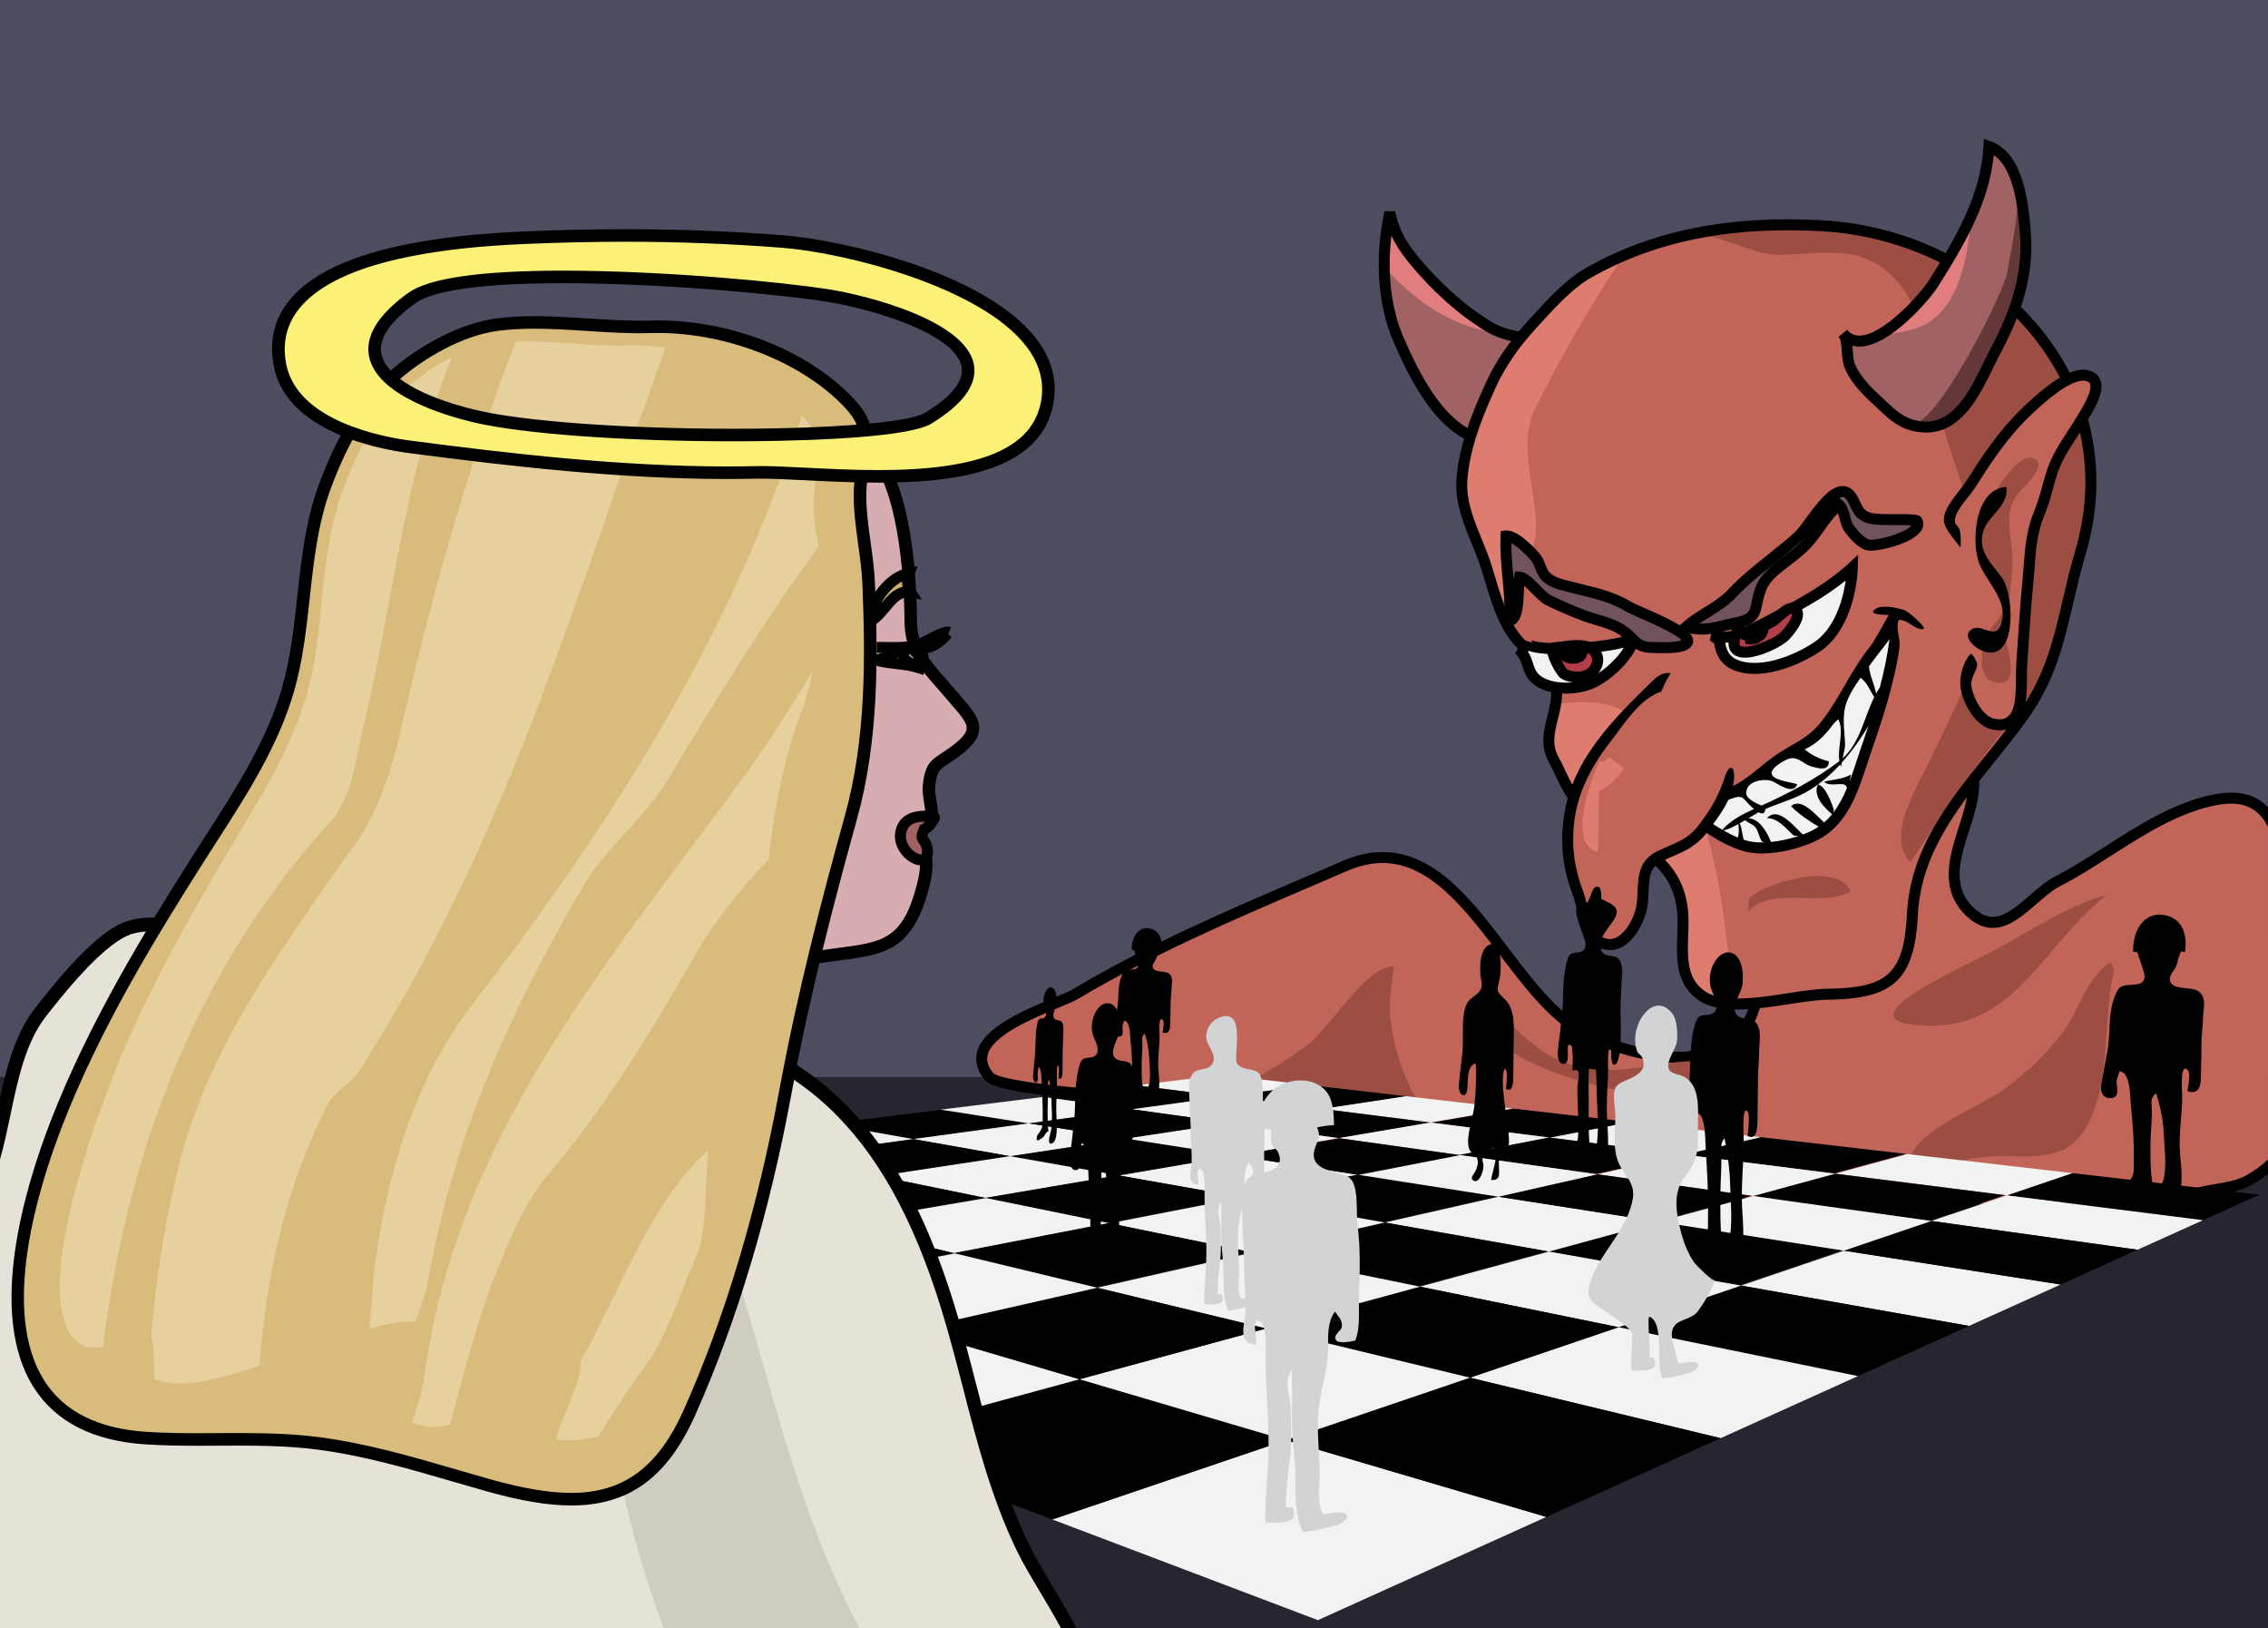 <?xml version="1.0"?>
<!-- Generator: Adobe Illustrator 15.0.0, SVG Export Plug-In . SVG Version: 6.00 Build 0)  -->
<svg
    xmlns="http://www.w3.org/2000/svg"
    xmlns:xlink="http://www.w3.org/1999/xlink"
    xmlns:svg="http://www.w3.org/2000/svg"
    xmlns:inkscape="http://www.inkscape.org/namespaces/inkscape"
    xmlns:sodipodi="http://sodipodi.sourceforge.net/DTD/sodipodi-0.dtd"
    xmlns:ns1="http://sozi.baierouge.fr"
    xmlns:dc="http://purl.org/dc/elements/1.1/"
    xmlns:cc="http://web.resource.org/cc/"
    xmlns:rdf="http://www.w3.org/1999/02/22-rdf-syntax-ns#"
    version="1.1"
    id="Layer_1"
    x="0px"
    y="0px"
    viewBox="102.173 -116.77 620 445.001"
    enable-background="new 102.173 -116.77 620 445.001"
    xml:space="preserve"
  >
<rect x="102.173" y="-116.77" width="620" height="445.001" fill="#333333" stroke="none"/>
<g
      id="Layer_8"
    >
	<path
        fill="#262631"
        d="M722.172-116.77c0,38.993,0,445,0,445c-27.662,0-620,0-620,0c0-42.388,0-408.097,0-445H722.172z"
    />
	<path
        fill="#4D4D62"
        d="M722.172-116.77c0,25.792,0,294.343,0,294.343c-27.662,0-620,0-620,0c0-28.037,0-269.933,0-294.343H722.172   z"
    />
</g
  >
<g
      id="Layer_6"
    >
	<path
        fill="#C26558"
        d="M722.172,202.168c-1.541,1.291-3.262,2.49-5.182,3.586c-3.699,2.114-8.719,2.295-12.791,3.267   c-6.199,1.478-12.379,2.353-18.707,2.971c-6.854,0.671-13.713,1.037-20.592,1.327c-21.789,0.921-43.623-0.231-65.41-0.718   c-57.338-1.277-116.104-0.691-170.084-23.64c-5.174-2.2-10.291-4.545-15.402-6.895c-3.697,1.57-38.685-1.213-41.442-4.592   c-9.611-11.775,17.983-19.248,23.634-22.596c24.283-14.386,47.994-23.892,73.638-34.996c29.926-12.958,42.736,32.357,63.83,44.643   c9.205,5.36,24.08,9.565,34.758,6.711c12.494-3.343,15.961-14.301,13.373-26.099c-1.568-7.146-17.387-33.768-9.455-40.765   c5.559-4.903,23.756-3.964,31.406-6.335c5.242-1.625,10.283-3.826,15.072-7.111c8.857-6.078,19.906-9.813,22.658,3.974   c2.311,11.565-12.025,26.858-0.701,37.591c8.947,8.481,16.113-4.409,23.908-8.421c14.02-7.212,27.578-19.442,43.469-22.34   c6.98-1.273,11.285,0.727,14.02,4.524V202.168L722.172,202.168z"
    />
	<path
        d="M722.172,204.1c-1.352,1.05-2.828,2.036-4.438,2.957c-2.803,1.601-6.131,2.156-9.354,2.694   c-1.355,0.229-2.639,0.441-3.834,0.728c-5.613,1.338-11.621,2.293-18.91,3.005c-7.293,0.714-14.543,1.074-20.674,1.333   c-5.537,0.232-11.342,0.348-17.746,0.348c-10.637,0-21.439-0.321-31.889-0.632c-5.293-0.157-10.584-0.315-15.873-0.433   c-4.248-0.096-8.506-0.181-12.768-0.265c-52.91-1.05-107.623-2.135-157.869-23.494c-4.844-2.06-9.459-4.163-14.93-6.677   c-0.811,0.186-2.283,0.353-5.234,0.353c-8.402,0-34.261-1.924-37.256-5.595c-2.056-2.517-2.771-5.092-2.125-7.651   c1.726-6.86,12.718-11.42,20.743-14.75c2.343-0.973,4.366-1.813,5.412-2.433c20.91-12.387,41.337-21.145,62.966-30.418   c3.58-1.534,7.191-3.083,10.842-4.664c3.725-1.611,7.395-2.43,10.912-2.43c14.439,0,24.584,13.348,34.393,26.256   c6.533,8.6,12.703,16.72,19.875,20.896c7.75,4.513,18.09,7.43,26.344,7.43c2.664,0,5.111-0.294,7.273-0.872   c10.428-2.79,15.023-11.884,12.295-24.327c-0.398-1.813-1.895-5.222-3.623-9.169c-5.039-11.495-11.939-27.235-5.359-33.042   c3.813-3.362,12.164-4.161,20.244-4.933c4.604-0.439,8.951-0.855,11.711-1.71c5.631-1.746,10.43-4.009,14.666-6.916   c3.809-2.612,9.396-5.728,14.395-5.728c3.859,0,8.83,1.848,10.586,10.644c0.977,4.889-0.752,10.272-2.422,15.479   c-2.543,7.929-4.947,15.415,1.279,21.315c1.719,1.629,3.391,2.421,5.107,2.421c3.309,0,6.748-2.982,10.074-5.866   c2.252-1.951,4.578-3.969,7.01-5.221c4.555-2.342,8.984-5.175,13.676-8.173c9.469-6.054,19.26-12.313,30.209-14.31   c1.482-0.271,2.9-0.406,4.215-0.406c4.512,0,7.736,1.498,10.076,3.973c0,0,0,5.375,0,5.376c-1.951-3.86-5.023-6.349-10.076-6.349   c-1.135,0-2.371,0.119-3.678,0.357c-10.367,1.891-19.906,7.988-29.131,13.885c-4.543,2.904-9.24,5.906-13.918,8.313   c-2.111,1.086-4.301,2.983-6.418,4.819c-3.742,3.243-7.611,6.6-12.039,6.6c-2.488,0-4.9-1.092-7.172-3.243   c-7.596-7.198-4.662-16.342-2.072-24.409c1.625-5.065,3.16-9.852,2.338-13.977c-1.105-5.538-3.605-8.23-7.645-8.23   c-3.35,0-7.738,1.8-12.697,5.201c-4.488,3.08-9.551,5.47-15.475,7.308c-3.055,0.945-7.555,1.376-12.314,1.83   c-7.248,0.692-15.463,1.479-18.545,4.196c-4.939,4.356,1.986,20.15,6.121,29.587c1.869,4.264,3.346,7.629,3.807,9.731   c3.068,13.983-2.469,24.663-14.449,27.868c-2.416,0.646-5.123,0.974-8.049,0.974c-8.746,0-19.678-3.077-27.854-7.838   c-7.688-4.479-14.33-13.219-20.754-21.673c-9.367-12.326-19.053-25.071-32.004-25.071c-3.104,0-6.375,0.734-9.721,2.184   c-3.652,1.582-7.27,3.133-10.852,4.667c-21.535,9.234-41.877,17.955-62.619,30.243c-1.229,0.729-3.243,1.563-5.792,2.62   c-6.592,2.735-17.626,7.313-18.984,12.712c-0.406,1.613,0.099,3.257,1.54,5.023c1.89,1.88,22.138,4.49,34.933,4.49   c3.869,0,4.682-0.298,4.762-0.331l0.609-0.259l0.604,0.275c5.674,2.608,10.408,4.771,15.363,6.878   c49.713,21.132,104.131,22.212,156.756,23.255c4.264,0.085,8.523,0.169,12.773,0.265c5.297,0.117,10.596,0.275,15.895,0.434   c10.428,0.311,21.209,0.631,31.801,0.631c6.361,0,12.125-0.113,17.619-0.346c6.09-0.257,13.289-0.614,20.51-1.321   c7.148-0.698,13.029-1.631,18.506-2.937c1.293-0.31,2.688-0.542,4.035-0.768c2.961-0.495,6.023-1.008,8.359-2.343   c2.25-1.285,4.215-2.726,5.926-4.297V204.1L722.172,204.1z"
    />
	<path
        fill="#A06262"
        d="M533.243-23.677c-0.268-1.38-3.705-0.688-6.348-0.616c-6.248,0.171-12.422-0.004-17.936-3.344   c-7.717-4.674-14.947-11.481-20.625-18.472c-3.227-3.973-5.242-7.605-6.234-12.643c-2.369,11.042-2.221,24.019,2.281,34.527   c3.627,8.47,9.057,19.531,16.82,24.846c2.764,1.893,8.143,4.265,10.822,2.666c4.242-2.53,7.348-9.458,9.984-13.428   c2.936-4.415,7.246-7.294,10.295-11.369C533.067-22.527,533.331-23.217,533.243-23.677z"
    />
	<path
        fill="#E17D7E"
        d="M512.909-25.791c-1.348-0.469-2.666-1.067-3.949-1.846c-7.717-4.674-14.947-11.481-20.625-18.472   c-3.227-3.973-5.242-7.605-6.232-12.643c-1.016,4.72-1.563,9.793-1.512,14.875C489.264-33.9,500.663-26.531,512.909-25.791z"
    />
	<path
        d="M509.799,5.316L509.799,5.316c-3.471-0.001-7.568-2.172-9.443-3.455c-8.16-5.585-13.813-17.226-17.354-25.493   c-4.223-9.858-5.086-22.773-2.369-35.433l2.939,0.023c0.865,4.397,2.584,7.87,5.926,11.985c6.061,7.46,13.246,13.899,20.238,18.135   c4.613,2.794,9.822,3.171,14.309,3.171c0.934,0,1.869-0.018,2.809-0.043c0.596-0.017,1.23-0.065,1.861-0.114   c0.789-0.061,1.605-0.123,2.336-0.123c0.809,0,3.266,0,3.664,2.068c0.186,0.953-0.188,1.986-1.209,3.352   c-1.465,1.959-3.199,3.646-4.879,5.279c-1.986,1.935-3.863,3.76-5.367,6.021c-0.645,0.971-1.334,2.149-2.063,3.398   c-2.301,3.938-4.906,8.4-8.404,10.486C511.971,5.067,510.963,5.316,509.799,5.316z M482.549-52.37   c-1.215,10.023-0.104,19.814,3.211,27.558c3.395,7.925,8.775,19.056,16.289,24.197c2.129,1.457,5.475,2.932,7.75,2.933l0,0   c0.617,0,1.107-0.106,1.457-0.315c2.834-1.689,5.234-5.799,7.352-9.423c0.752-1.288,1.461-2.504,2.154-3.547   c1.68-2.529,3.762-4.554,5.773-6.512c1.67-1.623,3.244-3.156,4.568-4.927c0.186-0.248,0.318-0.449,0.416-0.609   c-0.129-0.008-0.283-0.014-0.469-0.014c-0.615,0-1.34,0.056-2.107,0.114c-0.68,0.052-1.367,0.104-2.008,0.121   c-0.967,0.026-1.932,0.045-2.893,0.045c-4.9,0-10.617-0.428-15.861-3.604c-7.279-4.409-14.74-11.089-21.012-18.811   C485.131-47.674,483.639-49.978,482.549-52.37z"
    />
	<g
      >
		<path
          fill="#C26558"
          d="M507.487-6.506c0.732-1.723,1.492-3.418,2.246-5.079c2.773-6.103,6.75-11.592,11.26-16.496    c4.521-4.918,9.633-10.854,15.49-14.175c19.611-11.115,41.461-14.057,63.664-12.822c45.672,2.537,84.777,42.148,70.727,89.368    c-4.664,15.673-5.377,29.888-15.129,43.861c-11.936,17.099-29.598,32.109-30.766,54.79c-0.861,16.742-5.332,21.83-23.438,22.014    c-8.852,0.09-26.096,5.504-33.785,0.635c-8.412-5.325-4.656-16.114-5.693-24.051c-1.367-10.45-7.949-14.808-16.881-20.879    c-3.535-2.403-7.568-4.875-10.807-7.561c-3.674-3.051-5.205-8.201-7.492-12.313c-2.117-3.808-1.287-7.518-0.262-11.5    c1.063-4.137,1.785-7.938,0.098-12.013c-1.711-4.131-5.344-4.829-8.307-7.631c-6.496-6.143-7.932-16.342-10.938-24.376    c-2.445-6.548-6.119-13.386-5.689-20.585C502.217,7.502,504.688,0.076,507.487-6.506z"
      />
		<path
          fill="#DE7C6F"
          d="M547.172,78.23c-5.131-3.42-12.211-3.589-19.758-2.548c-0.201,1.183-0.477,2.378-0.791,3.604    c-1.025,3.982-1.857,7.692,0.262,11.5c2.287,4.111,3.816,9.263,7.492,12.313c3.236,2.686,7.27,5.156,10.805,7.561    c8.932,6.071,15.514,10.429,16.883,20.879c1.037,7.937-2.719,18.726,5.691,24.051c2.254,1.428,5.33,1.968,8.773,2.021    C572.172,128.01,571.872,96.344,547.172,78.23z"
      />
		<path
          fill="#DE7C6F"
          d="M522.172-5.77c6.936-13.866,14.91-27.877,23.979-41.24c-3.275,1.383-6.5,2.96-9.666,4.754    c-5.857,3.32-10.969,9.257-15.49,14.175c-4.51,4.904-8.486,10.395-11.26,16.496c-0.756,1.661-1.516,3.356-2.246,5.079    c-2.799,6.582-5.271,14.008-5.701,21.188c-0.43,7.199,3.244,14.037,5.689,20.585c1.623,4.339,2.795,9.306,4.545,13.928    c2.596-4.695,5.299-9.355,8.15-13.965C526.172,24.23,515.172,7.23,522.172-5.77z"
      />
		<path
          fill="#9C4E43"
          d="M670.874,34.29c14.049-47.215-25.047-86.823-70.732-89.368c-12.123-0.675-24.441-0.139-36.316,2.521    c6.164-1.381,17.172,5.483,24.572,5.433c10.881-0.077,21.684-3.129,30.555,5.348c11.072,10.58,10.217,26.163,13.955,39.887    c4.178,15.341,12.803,33.822,12.277,49.91c-0.438,13.373-9.246,29.953-14.975,42.065c-3.453,7.31-12.852,21.744-5.789,28.771    c9.445-14.023,18.375-27.826,29.318-40.501C664.758,65.594,666.129,50.23,670.874,34.29z"
      />
		<path
          d="M577.106,159.118c-4.428,0-7.748-0.739-10.152-2.261c-6.77-4.287-6.506-11.666-6.273-18.176    c0.09-2.487,0.174-4.838-0.104-6.948c-1.266-9.656-7.094-13.618-15.916-19.614l-0.322-0.219c-0.912-0.62-1.857-1.246-2.814-1.878    c-2.775-1.833-5.646-3.729-8.105-5.77c-2.887-2.396-4.498-5.824-6.057-9.139c-0.598-1.272-1.162-2.474-1.787-3.599    c-2.494-4.483-1.336-8.986-0.404-12.604c0.994-3.869,1.693-7.372,0.164-11.063c-0.93-2.245-2.57-3.304-4.471-4.527    c-1.15-0.74-2.338-1.507-3.48-2.588c-5.09-4.813-7.176-11.724-9.189-18.406c-0.695-2.305-1.354-4.481-2.121-6.534    c-0.496-1.332-1.037-2.653-1.609-4.054c-2.229-5.454-4.535-11.093-4.172-17.146c0.375-6.271,2.277-13.364,5.816-21.686    c0.807-1.896,1.631-3.729,2.262-5.112c2.6-5.723,6.477-11.404,11.521-16.892l1.348-1.472c4.227-4.633,9.018-9.882,14.508-12.992    c17.984-10.193,38.928-14.435,64.486-13.017c25.531,1.419,49.051,14.028,62.91,33.732c11.918,16.94,15.174,37.384,9.17,57.562    c-1.313,4.411-2.32,8.753-3.295,12.952c-2.518,10.853-4.896,21.103-12.041,31.34c-2.971,4.255-6.338,8.438-9.594,12.485    c-9.857,12.249-20.051,24.916-20.904,41.523c-0.926,17.992-6.516,23.25-24.92,23.437c-2.672,0.027-6.26,0.577-10.055,1.159    C586.907,158.319,581.696,159.118,577.106,159.118z M590.94-53.84c-20.844,0-38.414,4.216-53.719,12.889    c-5.072,2.877-9.693,7.938-13.77,12.405l-1.355,1.48c-4.828,5.251-8.527,10.668-10.998,16.102c-0.623,1.369-1.438,3.18-2.23,5.045    c-3.402,8-5.229,14.77-5.584,20.691c-0.32,5.371,1.854,10.688,3.955,15.831c0.557,1.358,1.131,2.765,1.645,4.139    c0.801,2.144,1.502,4.47,2.182,6.719c1.902,6.308,3.871,12.829,8.379,17.093c0.941,0.891,1.965,1.55,3.045,2.246    c2.129,1.372,4.33,2.79,5.617,5.9c1.883,4.542,1.061,8.723-0.029,12.96c-1.049,4.076-1.654,7.207,0.119,10.397    c0.676,1.215,1.289,2.52,1.883,3.78c1.418,3.019,2.885,6.139,5.258,8.106c2.332,1.936,5.133,3.785,7.84,5.574    c0.971,0.64,1.928,1.271,2.852,1.899l0.32,0.219c8.809,5.985,15.766,10.715,17.203,21.706c0.311,2.357,0.217,4.943,0.127,7.444    c-0.223,6.257-0.434,12.168,4.883,15.533c1.908,1.209,4.703,1.796,8.547,1.796c4.361,0,9.23-0.747,13.941-1.469    c3.904-0.601,7.594-1.165,10.479-1.194c16.805-0.17,21.111-4.212,21.955-20.591c0.904-17.577,11.406-30.629,21.563-43.25    c3.227-4.008,6.561-8.151,9.469-12.321c6.816-9.764,9.131-19.739,11.582-30.301c0.984-4.243,2.002-8.631,3.342-13.13    c5.736-19.279,2.631-38.807-8.748-54.98c-13.338-18.959-36-31.095-60.623-32.462C596.965-53.753,593.897-53.84,590.94-53.84z"
      />
	</g
    >
	<g
      >
		<path
          fill="#A06262"
          d="M605.952-25.689c6.664,8.107,21.904-9.091,24.734-13.567c7.406-11.718,14.393-23.431,15.203-37.468    c8.266,2.925,9.42,16.521,9.965,23.896c0.857,11.631-2.785,21.822-8.135,31.893c-4.525,8.517-9.27,22.673-21.26,20.693    c-4.904-0.809-7.346-3.592-10.82-6.781c-2.895-2.659-6.016-5.741-7.658-9.377C606.655-19.342,607.709-23.55,605.952-25.689z"
      />
		<path
          fill="#E17D7E"
          d="M640.93-57.515c-2.797,6.29-6.463,12.273-10.244,18.258c-1.77,2.798-8.385,10.563-14.725,14.017    c3.057-0.21,6.123-0.688,9.211-1.528C636.713-30.066,640.096-44.236,640.93-57.515z"
      />
		<path
          fill="#643738"
          d="M655.854-52.828c-0.396-5.383-1.123-14.072-4.684-19.496c5.055,7.727,1.004,21.556-0.273,29.984    c-0.793,5.225-19.883,43.828-26.846,41.482c0.738,0.262,1.533,0.471,2.408,0.614c11.99,1.979,16.734-12.178,21.26-20.693    C653.069-31.006,656.713-41.198,655.854-52.828z"
      />
		<path
          d="M628.678,1.445c-0.801,0-1.629-0.07-2.463-0.207c-4.783-0.789-7.398-3.239-10.428-6.076    c-0.377-0.354-0.762-0.715-1.162-1.081c-2.939-2.701-6.227-5.913-8.012-9.865c-0.715-1.584-0.84-3.399-0.949-5.003    c-0.113-1.621-0.219-3.15-0.869-3.946c0-0.001-0.002-0.002-0.002-0.004l0,0l2.318-1.903c0.881,1.073,1.967,1.595,3.32,1.595    c6.535,0,16.775-11.516,18.984-15.012c7.738-12.241,14.205-23.455,14.977-36.753l0.115-1.993l1.881,0.666    c9.342,3.306,10.436,18.094,10.959,25.2c0.982,13.285-3.922,24.457-8.305,32.706c-0.639,1.199-1.281,2.516-1.961,3.906    C643.215-8.408,638.401,1.445,628.678,1.445z M608.557-22.281c0.041,0.43,0.07,0.859,0.1,1.287    c0.098,1.416,0.199,2.883,0.691,3.976c1.553,3.436,4.586,6.39,7.307,8.89c0.408,0.373,0.801,0.741,1.186,1.103    c2.781,2.605,4.979,4.664,8.865,5.305c0.672,0.111,1.336,0.168,1.973,0.168c7.852,0,12.027-8.547,15.711-16.087    c0.691-1.416,1.346-2.753,2.008-3.999c6.229-11.725,8.684-21.309,7.963-31.077c-0.438-5.908-1.305-17.646-7.152-21.665    c-1.354,13.015-7.719,24.01-15.252,35.928c-2.195,3.475-13.16,16.408-21.521,16.408C609.782-22.047,609.155-22.125,608.557-22.281    z"
      />
	</g
    >
	<g
      >
		<path
          fill="#C26558"
          d="M657.784-5.826c2.982-2.688,10.457-9.483,15.029-8.273c5.354,1.417,0.053,9.174-1.607,11.974    c-2.805,4.729-6.381,9.166-8.092,14.455c-1.172,3.627-1.846,7.271-3.338,10.813c-2.781,6.6-2.566,12.237-3.266,19.36    c-0.738,7.521-1.174,15.115-1.676,22.658c-0.371,5.557,1.436,17.668-7.664,15.983c-4.055-0.751-7.076-6.501-7.584-10.385    c-0.658-5.016,4.047-9.168,4.232-14.265c0.197-5.446-3.785-9.435-4.094-14.769c-0.162-2.874,0.297-5.437-0.678-8.224    c-0.951-2.729-4.117-5.576-4.016-7.772c0.137-3,4.916-8.536,6.516-11.121C646.133,7.207,651.288,0.029,657.784-5.826z"
      />
		<path
          fill="#9C4E43"
          d="M653.147,19.13c-0.801,1.208-1.375,2.631-1.602,4.724c-0.496,4.63,0.982,8.929,0.785,13.446    c-0.176,4.034-0.814,8.077-0.914,12.173c-0.076,3.136-1.076,5.796-0.729,8.859c0.348,3.088,3.574,11.9-2.396,11.521    c-6.086-0.387-4.635-9.734-2.771-13.398c1.645-3.24,4.063-3.707,3.984-7.84c-0.057-3.109-1-7.768-3.271-10.088    c-2.934-2.991-4.449-2.658-3.381-7.632c0.715-3.328,2.686-6.313,3.572-9.56c0.932-3.398,2.193-5.688,4.553-8.523    c1.258-1.517,4.658-5.483,7.113-4.372c2.574,1.166,0.795,3.826-0.455,5.438C655.924,16.091,654.301,17.385,653.147,19.13z"
      />
		<path
          d="M643.567,38.027c-2.746-5.781-1.822-21.195,7.031-21.72c0.979,5.293-5.441,7.957-6.441,12.746    c-1.109,5.306,2.617,8.265,5.307,12.104c3.66,5.228,3.998,24.746-6.139,19.57c-1.619-0.826-4.73-3.646-2.281-5.428    c3.088-2.244,7.41,4.433,8.566-3.353C650.329,47.123,645.493,42.08,643.567,38.027z"
      />
		<path
          d="M676.319-12.991c-0.355-0.885-1.186-2.047-3.121-2.56c-0.484-0.128-1.002-0.192-1.541-0.192    c-5.117,0-11.648,5.892-14.787,8.724l-0.09,0.08c-5.713,5.148-10.803,11.552-16.506,20.76c-0.402,0.649-1.066,1.564-1.773,2.536    c-1.639,2.254-5.232,6.133-4.939,9.219c0.209,2.225,3.145,5.396,4.547,7.297c0.121-1.74,0.146-3.188-0.225-4.865    c-0.203-0.92-1.313-1.268-1.32-2.392c-0.021-2.479,3.006-5.625,4.365-7.496c0.771-1.06,1.438-1.975,1.896-2.719    c5.547-8.957,10.471-15.16,15.965-20.111l0.09-0.081c2.41-2.175,8.814-7.95,12.777-7.95c0.279,0,0.539,0.031,0.771,0.094    c0.889,0.233,1.045,0.629,1.105,0.776c0.74,1.842-1.971,6.278-3.129,8.173c-0.184,0.301-0.35,0.571-0.49,0.81    c-0.781,1.317-1.648,2.649-2.486,3.938c-2.191,3.365-4.457,6.847-5.74,10.819c-0.449,1.388-0.828,2.781-1.193,4.13    c-0.621,2.28-1.205,4.435-2.104,6.563c-2.273,5.401-2.633,10.261-3.014,15.404c-0.104,1.411-0.211,2.867-0.361,4.393    c-0.602,6.128-1.006,12.386-1.398,18.438l-0.279,4.269c-0.064,0.975-0.064,2.117-0.066,3.326    c-0.01,6.469-0.344,11.416-4.48,11.416c-0.412,0-0.865-0.046-1.346-0.135c-3.238-0.601-5.938-5.793-6.371-9.104    c-0.289-2.215,1.727-4.191,1.574-6.031c-0.014-0.135-1.297-3.193-1.902-2.503c-1.857,2.126-3.023,6.053-2.645,8.925    c0.564,4.312,3.938,10.763,8.799,11.663c0.66,0.123,1.297,0.186,1.891,0.186c7.465,0,7.475-8.674,7.48-14.412    c0.002-1.159,0.004-2.254,0.063-3.131l0.279-4.272c0.391-6.027,0.795-12.26,1.393-18.339c0.15-1.55,0.262-3.029,0.367-4.464    c0.375-5.104,0.701-9.514,2.787-14.462c0.973-2.313,1.611-4.666,2.229-6.94c0.357-1.313,0.729-2.673,1.154-3.992    c1.162-3.595,3.221-6.758,5.4-10.105c0.854-1.314,1.74-2.673,2.553-4.046c0.135-0.228,0.295-0.486,0.471-0.773    C674.706-4.984,677.62-9.752,676.319-12.991z"
      />
	</g
    >
	<path
        fill="#F1F2F2"
        d="M567.104,107.898c-2.123-1.56-4.09-3.188-5.756-4.666c0.975,0.862,11.824-2.466,13.541-3.108   c4.902-1.835,8.518-5.607,12.652-8.642c4.959-3.64,9.479-4.867,13.379-9.703c4.711-5.844,7.631-12.65,11.992-18.744   c2.707-3.781,6.914-8.096,7.936-12.703c-0.484,13.31-4.268,25.555-8.604,38.019c-2.898,8.332-5.271,18.905-14.119,23.231   c-4.973,2.433-12.924,4.25-18.252,2.976C575.694,113.557,571.118,110.85,567.104,107.898z"
    />
	<path
        fill="#F1F2F2"
        d="M571.174,56.898c4.186,2.063,12.607-3.011,16.664-5.13c7.348-3.842,14.627-7.832,20.686-13.421   c-0.26,7.489-3.018,17.18-9.514,21.601c-5.525,3.76-14.92,7.476-21.611,5.31c-3.648-1.182-4.852-3.627-5.273-7.311   c-1.018-0.16-1.088-0.693-1.951-1.049H571.174z"
    />
	<path
        d="M622.84,49.973c-1.947-0.601-5.949-1.537-7.779-0.428c-2.838,1.72,2.166,1.696,3.395,1.735   c0.109,0.004-4.217,7.557-4.572,8.01c-0.781,0.996-1.52,1.936-2.188,2.871c-1.967,2.746-3.654,5.649-5.287,8.458   c-2.105,3.621-4.094,7.041-6.654,10.218c-2.354,2.917-4.922,4.41-7.896,6.139c-1.668,0.968-3.391,1.969-5.199,3.297   c-1.191,0.873-2.344,1.809-3.457,2.714c-2.848,2.313-5.537,4.499-8.834,5.731c-1.764,0.66-10.09,3.155-12.33,3.155   c-0.055,0-0.102,0-0.141-0.006c0.002,0,0.217,0.035,0.449,0.242l-1.99,2.244c1.938,1.722,3.912,3.32,5.859,4.753   c4.984,3.662,9.461,5.986,13.311,6.908c1.275,0.306,2.727,0.46,4.313,0.46c4.674,0,10.541-1.393,14.947-3.547   c8.273-4.046,11.197-12.942,13.775-20.794c0.367-1.123,0.73-2.227,1.102-3.293c2.109-6.059,4.129-12.157,5.682-18.388   c0.846-3.395,1.652-6.863,2.086-10.34c0.322-2.611-1.131-4.994-0.197-7.5c2.678-0.025,4.152,2.658,6.559,2.565   C629.471,55.117,623.688,50.234,622.84,49.973z M607.01,75.078c0.904-2.369,2.291-4.535,3.785-6.625   c1.857,1.354,2.59,3.541,3.736,5.289c-2.846,5.744-3.836,12.383-8.643,16.736c0.314-1.438,0.691-3.074,0.674-3.704   C606.458,82.986,605.567,78.861,607.01,75.078z M586.309,96.604c1.596,0.479,6.025,4.207,7.162,0.936   c-1.447-0.557-6.65-0.962-6.996-2.902c-0.281-1.575,3.904-3.991,5.141-4.165c2.457-0.345,3.451,1.606,5.898,2.266   c1.711,0.459,4.641,1.338,4.615-1.447c-2.313-0.553-4.895-1.718-6.596-3.292c2.559-1.109,4.777-3.073,6.555-5.275   c0.877-1.091,1.564-2.158,2.643-2.916c1.645,3.535-0.336,7.671,0.275,11.423c-0.033,0.026-0.063,0.058-0.1,0.085   c-6.475,4.901-13.771,8.714-21.186,12.071c-1.539-0.682-4.213-1.854-4.195-3.471C579.565,96.61,584.313,96.006,586.309,96.604z    M565.092,104.446c3.957-0.831,9.502-2.61,10.322-2.917c3.652-1.367,3.152,0.162,5.777,2.377c0.145,0.122,0.307,0.261,0.48,0.404   c-3.158,1.437-6.359,3.057-8.65,5.697c-1.609-0.933-3.295-2.042-5.031-3.318C567.028,105.982,566.061,105.233,565.092,104.446z    M577.272,112.121c-1.262-0.514-2.598-1.174-3.994-1.971c0.984-0.119,2.51-0.839,4.104-1.715   C577.583,109.619,577.561,110.955,577.272,112.121z M580.221,113.098c-0.445-0.107-0.908-0.241-1.385-0.396   c-0.432-1.543-0.473-3.34-1.107-4.457c0.502-0.282,1.006-0.573,1.502-0.865c0.83,0.792,2.104,1.066,2.754,1.868   c0.984,1.218,0.996,2.708,1.855,3.984l0.805,0.201C582.991,113.496,581.469,113.396,580.221,113.098z M600.829,108.002   c-2.361-2.118-6.295-6.971-9.029-4.445c1.934,2.005,5.035,4.164,7.537,5.577c-0.59,0.399-1.205,0.774-1.871,1.102   c-0.77,0.376-1.592,0.722-2.439,1.041c-2.604-2.273-6.75-7.865-9.826-4.443c3.021-0.104,5.26,2.912,7.307,4.732l1.326,0.133   c-2.455,0.813-5.09,1.383-7.541,1.625c-1-2.568-3.07-6.327-6.154-6.482c1.104-0.657,2.088-1.255,2.793-1.633   c0.881,0.494,1.691,0.558,1.826-0.877c3.225-1.424,6.496-2.312,9.707-3.871c1.639-0.795,3.195-1.759,4.682-2.84   c-1.475,3.133,1.676,6.265,3.861,8.136C602.346,106.566,601.622,107.316,600.829,108.002z M610.827,87.856   c-0.377,1.083-0.744,2.203-1.119,3.343c-0.637,1.938-1.279,3.891-1.998,5.785l0.463-2.086c-2.326,1.328-5.094,1.332-7.381,2.001   c2.027,1.751,5.807-0.576,6.287,1.669c-1.023,2.468-2.229,4.787-3.77,6.789l0.197-0.793c-0.654-1.938-2.283-6.519-4.352-6.953   c2.182-1.59,4.201-3.444,6.057-5.463c0.08,0.274,0.178,0.547,0.295,0.815c-0.063-0.141,0.01-0.637,0.137-1.29   c2.377-2.654,4.482-5.562,6.311-8.479c0.307-0.491,0.645-1.026,0.992-1.589C612.25,83.716,611.542,85.802,610.827,87.856z    M616.077,71.055c-0.377,0.563-0.719,1.145-1.041,1.734c-0.406-2.348-1.797-5.121-1.943-7.459c0.354-0.475,0.701-0.948,1.041-1.423   c0.631-0.882,1.35-1.796,2.107-2.764c0.813-1.038,1.664-2.121,2.469-3.246C618.124,62.4,617.192,66.779,616.077,71.055z"
    />
	<path
        d="M581.797,67.398c-1.762,0-3.396-0.24-4.861-0.714c-4.41-1.429-5.686-4.551-6.172-7.616   c-0.322-0.168-0.557-0.356-0.74-0.505c-0.184-0.147-0.27-0.216-0.42-0.278l0.57-2.887h1.35l0.313,0.153   c0.443,0.22,1.014,0.33,1.693,0.33c3.5,0,8.68-2.792,12.105-4.64c0.549-0.295,1.055-0.567,1.508-0.804   c7.371-3.854,14.477-7.765,20.361-13.194l2.641-2.436l-0.123,3.59c-0.26,7.496-3.076,17.963-10.17,22.789   C595.645,64.052,588.389,67.398,581.797,67.398z M573.776,58.879c0.512,2.823,1.658,4.166,4.084,4.952   c1.164,0.377,2.488,0.567,3.938,0.567c5.91,0,12.512-3.065,16.369-5.69c5.133-3.493,7.697-10.614,8.547-16.822   c-5.51,4.44-11.75,7.852-18.18,11.213c-0.443,0.23-0.939,0.497-1.473,0.786C583.438,55.837,578,58.768,573.776,58.879z"
    />
	<path
        fill="#F1F2F2"
        d="M519.506,58.564c-0.662,3.372,25.727,2.061,29.709-1.215c-1.951,5.018-5.912,9.184-10.639,11.95   c-4.313,2.525-12.479,2.886-16.395-0.354c-2.695-2.229-1.965-4.984-4.01-7.383L519.506,58.564z"
    />
	<path
        d="M530.227,72.785c-3.713,0-6.908-0.952-9-2.682c-1.836-1.52-2.377-3.233-2.854-4.746c-0.336-1.063-0.627-1.982-1.34-2.819   l-0.613-0.72l1.717-3.863l2.844,0.898c0.068-0.354-0.104-0.661-0.209-0.746c0.4,0.32,2.609,0.931,8.092,0.931   c8.191,0,17.621-1.384,19.398-2.847l4.43-3.642l-2.076,5.343c-1.98,5.092-5.984,9.603-11.279,12.701   C536.959,71.987,533.639,72.785,530.227,72.785z M519.901,61.372c0.691,1.055,1.027,2.119,1.332,3.082   c0.42,1.332,0.752,2.384,1.904,3.337c1.533,1.269,4.115,1.994,7.09,1.994c2.852,0,5.689-0.665,7.592-1.778   c3.469-2.031,6.309-4.724,8.258-7.782c-4.777,1.239-12.1,1.813-17.215,1.813c-4.967,0-7.492-0.465-8.828-0.965L519.901,61.372z"
    />
	<path
        fill="#B33E49"
        d="M576.506,57.231c-2.576,8.188,11.135,2.441,13.625-0.243c1.145-1.234,4.834-5.441,2.873-7.178   c-1.725-1.527-4.773,2.334-6.266,3.189c-2.604,1.495-6.076,3.324-9.133,3.229c0.289-0.045,0.574-0.015,0.867-0.065   c-0.354-0.595-0.801-0.5-1.301-0.934L576.506,57.231z"
    />
	<path
        d="M579.178,62.963L579.178,62.963c-2.168,0-3.254-0.859-3.783-1.583c-0.82-1.117-0.928-2.664-0.318-4.599l1.387-4.155   l1.695,1.475c0.037,0.03,0.086,0.056,0.221,0.116c0.188,0.085,0.441,0.201,0.707,0.406c2.238-0.379,4.713-1.663,6.906-2.923   c0.285-0.163,0.803-0.619,1.305-1.061c1.428-1.259,3.049-2.684,4.775-2.684c0.721,0,1.387,0.253,1.926,0.73   c0.652,0.578,1.021,1.357,1.066,2.257c0.111,2.297-2.021,5.107-3.832,7.063C589.458,59.92,583.223,62.963,579.178,62.963z    M577.92,57.733c-0.322,1.04-0.27,1.651-0.105,1.872c0.162,0.224,0.674,0.356,1.361,0.356c3.24,0,8.666-2.713,9.855-3.994   c2.146-2.319,3.072-4.12,3.035-4.876c-0.006-0.112-0.027-0.133-0.059-0.158c-0.531,0.022-2.018,1.33-2.73,1.958   c-0.668,0.588-1.244,1.096-1.791,1.409C584.557,55.984,581.135,57.703,577.92,57.733z"
    />
	<path
        fill="#71535C"
        d="M575.7,45.37c-3.754,3.983-8.529,5.597-12.484,9.12c3.762,1.322,7.375,0.444,11.113-0.515   c3.725-0.956,7.018-0.835,7.855-4.651c0.93-4.234,1.205-6.74,4.875-9.943c2.85-2.489,6.051-4.489,8.719-7.225   c3.186-3.262,5.584-8.2,9.07-10.966c1.705,1.527,1.436,4.43,2.783,6.396c1.131,1.648,3.012,3.688,4.877,4.49   c2.199,0.948,15.848-2.682,13.717-6.484c-0.305-0.543-8.521-0.298-9.566-0.383c-2.145-0.174-3.869-0.063-5.609-1.514   c-1.691-1.413-2.08-4.874-4.031-5.866c-4.25-2.162-10.326,9.365-13.146,11.923C587.956,35.123,581.219,39.51,575.7,45.37z"
    />
	<path
        d="M567.282,56.662L567.282,56.662c-1.623,0-3.115-0.248-4.563-0.757l-2.398-0.844l1.896-1.691   c1.863-1.659,3.879-2.905,5.828-4.11c2.375-1.469,4.619-2.854,6.564-4.918c3.377-3.586,7.223-6.649,10.939-9.611   c2.447-1.949,4.977-3.965,7.314-6.088c0.697-0.634,1.773-2.105,2.914-3.665c3.055-4.18,6.52-8.916,10.119-8.916   c0.633,0,1.236,0.146,1.801,0.432c1.523,0.774,2.275,2.379,2.939,3.795c0.424,0.898,0.859,1.827,1.373,2.257   c1.117,0.932,2.207,1,3.859,1.106c0.295,0.019,0.598,0.038,0.91,0.063c0.18,0.016,0.592,0.017,1.143,0.017l2.479-0.006   c5.938,0,6.607,0.2,7.133,1.134c0.578,1.033,0.555,2.185-0.066,3.245c-2.018,3.441-10.727,5.626-13.861,5.626   c-0.719,0-1.254-0.087-1.689-0.275c-2.732-1.177-4.916-4.139-5.52-5.019c-0.746-1.087-1.076-2.333-1.367-3.433   c-0.146-0.562-0.285-1.085-0.461-1.538c-1.336,1.361-2.563,3.074-3.756,4.744c-1.236,1.729-2.516,3.515-3.961,4.995   c-1.68,1.72-3.549,3.154-5.355,4.542c-1.154,0.886-2.348,1.802-3.449,2.765c-2.998,2.618-3.42,4.579-4.182,8.141l-0.215,0.995   c-0.895,4.071-4.16,4.753-7.041,5.354c-0.615,0.128-1.256,0.261-1.908,0.429C572.448,56.007,569.895,56.662,567.282,56.662z    M566.749,53.65c2.355,0.104,4.959-0.551,7.207-1.128c0.699-0.181,1.383-0.322,2.041-0.46c2.943-0.613,4.266-0.974,4.723-3.061   l0.213-0.979c0.809-3.772,1.393-6.497,5.141-9.771c1.174-1.024,2.406-1.971,3.598-2.886c1.803-1.384,3.506-2.69,5.035-4.257   c0.326-0.334,0.645-0.688,0.959-1.059c-0.275,0.313-0.535,0.588-0.783,0.813c-2.41,2.188-4.979,4.233-7.461,6.213   c-3.637,2.897-7.396,5.893-10.627,9.323c-2.215,2.351-4.734,3.907-7.168,5.413C568.635,52.423,567.674,53.017,566.749,53.65z    M613.1,30.696c0.012,0,0.164,0.032,0.506,0.032c2.955,0,9.59-2.027,11.113-3.914c-0.736-0.049-2.033-0.091-4.316-0.091   l-2.479,0.006c-0.67,0-1.17-0.009-1.387-0.025c-0.295-0.022-0.58-0.042-0.859-0.061c-1.828-0.117-3.719-0.238-5.588-1.796   c-1.025-0.855-1.605-2.092-2.168-3.286c-0.48-1.026-0.979-2.088-1.584-2.396c-0.391-0.2-0.84-0.107-1.348,0.138l0.857,0.771   c1.283,1.149,1.707,2.75,2.08,4.162c0.252,0.948,0.488,1.844,0.939,2.502C609.829,28.135,611.514,30.012,613.1,30.696   C613.098,30.697,613.098,30.696,613.1,30.696z"
    />
	<path
        fill="#71535C"
        d="M561.754,59.807c0.729-0.193,1.299-0.47,1.594-0.859c2.104-2.781-13.508-8.482-15.59-9.728   c-5.393-3.221-9.967-3.961-15.992-5.518c-2.334-0.604-5.34-1.155-7.092-3.024c-1.287-1.371-1.418-3.32-2.512-4.814   c-1.412-1.929-6.061-6.444-8.271-6.174c-0.414,7.676,1.494,15.463,0.998,23.165c2.963-0.723,2.064-9.329,2.666-11.905   c2.209,0.146,5.457,5.083,7.953,6.32c3.184,1.575,6.49,2.967,9.789,4.229c3.572,1.369,7.676,1.926,10.781,4.229   c3.08,2.282,3.506,4.44,7.668,4.444C555.231,60.175,559.348,60.445,561.754,59.807z"
    />
	<path
        d="M557.036,61.731L557.036,61.731c-0.822,0-1.598-0.021-2.238-0.037c-0.422-0.011-0.779-0.021-1.051-0.021   c-3.531-0.003-4.973-1.418-6.498-2.916c-0.604-0.592-1.227-1.204-2.063-1.823c-1.895-1.403-4.252-2.103-6.748-2.841   c-1.215-0.358-2.473-0.73-3.678-1.192c-3.746-1.436-6.99-2.837-9.918-4.287c-1.324-0.656-2.676-2.025-3.98-3.351   c-0.566-0.572-1.344-1.36-2.037-1.957c-0.02,0.372-0.033,0.77-0.047,1.172c-0.158,4.243-0.338,9.056-3.533,9.834l-1.982,0.482   l0.131-2.037c0.244-3.802-0.127-7.748-0.484-11.563c-0.355-3.789-0.725-7.706-0.516-11.586l0.068-1.255l1.248-0.153   c0.123-0.015,0.25-0.022,0.379-0.022c3.277,0,8.188,5.302,9.285,6.801c0.611,0.835,0.965,1.749,1.277,2.555   c0.326,0.849,0.611,1.581,1.115,2.12c1.244,1.325,3.51,1.887,5.51,2.381l0.865,0.218c1.008,0.26,1.973,0.497,2.906,0.728   c4.723,1.159,8.799,2.16,13.48,4.955c0.398,0.238,1.691,0.804,3.063,1.4c8.361,3.65,12.725,5.954,13.367,8.411   c0.195,0.747,0.049,1.495-0.412,2.106c-0.488,0.645-1.275,1.104-2.404,1.403C560.936,61.576,559.266,61.731,557.036,61.731z    M516.385,39.368l1.271,0.084c1.805,0.12,3.521,1.861,5.342,3.705c1.133,1.146,2.305,2.335,3.178,2.769   c2.842,1.407,6.002,2.772,9.66,4.175c1.096,0.42,2.24,0.759,3.453,1.116c2.639,0.78,5.365,1.589,7.684,3.308   c1.006,0.744,1.734,1.461,2.379,2.094c1.393,1.368,2.092,2.055,4.398,2.057c0.289,0,0.674,0.011,1.127,0.021   c0.617,0.017,1.365,0.036,2.16,0.036c1.938,0,3.395-0.126,4.334-0.375c0.209-0.057,0.369-0.111,0.486-0.16   c-1.439-1.735-8.906-4.995-11.469-6.113c-1.811-0.79-2.861-1.254-3.398-1.574c-4.295-2.563-7.984-3.471-12.656-4.617   c-0.947-0.232-1.924-0.473-2.941-0.735l-0.836-0.21c-2.283-0.564-5.127-1.27-6.977-3.24c-0.904-0.965-1.342-2.093-1.729-3.089   c-0.27-0.695-0.521-1.351-0.898-1.867c-1.242-1.695-3.883-4.091-5.619-5.097c-0.021,3.069,0.275,6.209,0.563,9.261   c0.018,0.192,0.035,0.384,0.055,0.576c0.037-0.326,0.084-0.621,0.145-0.881L516.385,39.368z"
    />
	<path
        fill="#B33E49"
        d="M538.719,64.885c0.355-1.021,0.314-2.154-0.34-3.201c-2.115-3.385-8.381-1.554-11.488-1.401   c-1.465,0.072,1.871,6.512,2.777,7.072c1.695,1.049,4.727,1.236,6.537,0.336C537.354,67.117,538.305,66.078,538.719,64.885z"
    />
	<path
        d="M533.372,69.766L533.372,69.766c-1.688,0-3.324-0.414-4.492-1.138c-1.197-0.741-4.311-6.362-3.777-8.422   c0.213-0.824,0.887-1.383,1.717-1.424c0.596-0.029,1.379-0.135,2.209-0.246c1.344-0.181,2.867-0.386,4.361-0.386   c3.064,0,5.111,0.896,6.264,2.735c0.848,1.356,1.02,2.951,0.484,4.49c-0.533,1.534-1.752,2.9-3.262,3.654   C535.655,69.639,534.297,69.766,533.372,69.766z M530.532,66.123c0.689,0.397,1.768,0.644,2.84,0.644l0,0   c0.854,0,1.621-0.148,2.166-0.419c0.811-0.404,1.488-1.153,1.766-1.954c0.238-0.685,0.172-1.327-0.195-1.915   c-0.355-0.569-1.127-1.326-3.719-1.326c-1.293,0-2.711,0.189-3.963,0.358c-0.418,0.057-0.826,0.11-1.215,0.157   C528.688,63.079,529.95,65.51,530.532,66.123z"
    />
	<path
        d="M529.84,60.898c-1.17,2.447,3.756,2.849,4.57,1.276c1.469-2.836-4.369-2.041-5.543-1.525   c0.131,0.354,0.383,0.228,0.639,0.582"
    />
	<path
        d="M532.153,64.618c-0.82,0-1.643-0.172-2.314-0.508c-0.896-0.446-1.457-1.157-1.623-1.977   c-0.254-0.17-0.564-0.458-0.754-0.963l-0.494-1.327l1.297-0.568c0.82-0.359,5.486-1.422,7.232,0.438   c0.363,0.389,1.115,1.473,0.246,3.151C535.127,64.052,533.639,64.618,532.153,64.618z"
    />
	<path
        d="M581.174,55.231c-0.742,0.48-0.957,1.388-0.617,2.616c1.947,0.18,3.904-1.42,3.566-3.566c-2.449-0.231-3,2.856-5.617,2.283   "
    />
	<path
        d="M580.86,59.361c-0.146,0-0.293-0.007-0.439-0.021l-1.031-0.096l-0.275-0.997c-0.012-0.038-0.021-0.076-0.031-0.113   c-0.281-0.004-0.58-0.036-0.895-0.105l0.643-2.93c0.178,0.038,0.326,0.048,0.471,0.021c0.324-0.6,0.771-0.962,1.059-1.147   l0.197,0.305c0.82-0.717,1.949-1.659,3.709-1.49l1.16,0.109l0.182,1.149c0.217,1.374-0.207,2.746-1.162,3.766   C583.518,58.8,582.204,59.361,580.86,59.361z"
    />
	<path
        fill="#9C4E43"
        d="M649.143,142.006c8.563-4.937,20.52-12.201,28.896-14.123c-16.537,12.576-24.564,35.84-47.893,35.664   C601.233,163.331,641.288,146.535,649.143,142.006z"
    />
	<path
        fill="#9C4E43"
        d="M506.172,161.23c3.861,14.541,61.914,31.282,67.869,13.146c-11.605-3.813-25.418,3.005-37.689,0.842   c-6.891-1.214-10.992-3.154-16.521-7.79c-3.699-3.1-11.092-10.768-11.658-8.198L506.172,161.23z"
    />
	<path
        fill="#9C4E43"
        d="M679.172,146.23c-6.506,3.828-8.482,12.895-12.941,18.91c-4.65,6.274-10.344,11.51-16.648,16.09   c-6.139,4.459-27.129,12.313-25.258,20.849c7.457,0.11,15.107-2.526,22.754-2.836c8.104-0.329,17.092,1.459,22.674-4.347   c10.346-10.761,6.869-33.556,10.422-46.666L679.172,146.23z"
    />
	<path
        fill="#9C4E43"
        d="M483.172,147.23c-8.27,0.586-16.838,16.352-23.469,21.473c-7.205,5.563-15.975,10.176-23.455,14.301   c17.492,3.09,37.516-5.154,54.551,2.32c-5.041-5.574-9.445-21.486-8.627-29.094L483.172,147.23z"
    />
	<path
        fill="#9C4E43"
        d="M580.172,129.23c1.752-3.985,24.848-11.286,27.85-2.254c-8.623,4.194-21.678-1.537-27.85,5.254V129.23z"
    />
	<g
      >
		<path
          fill="#C26558"
          d="M557.506,67.898c-11.508,11.293-24.57,23.02-26.484,39.845c-0.801,7.028,0.051,13.04,2.512,19.608    c1.422,3.788,2.146,11.594,6.26,13.465c6.137,2.791,10.58-5.476,11.264-10.217c0.783-5.416-0.824-10.736,5.006-13.479    c5.148-2.422,8.516-3.086,12.078-8.004c2.592-3.577,7.504-9.637,6.355-14.434c-0.896-3.735-5.424-6.261-7.686-9.187    c-3.625-4.689-5.248-10.184-6.305-15.934L557.506,67.898z"
      />
		<path
          d="M576.157,94.302c-0.311-1.944-1.537-1.725-2.572,1.516c-1.35,4.228-3.236,7.767-5.924,11.417l-0.736,1.003    c-2.641,3.646-5.047,4.689-8.689,6.271c-0.881,0.383-1.813,0.786-2.813,1.257c-5.252,2.471-5.426,6.961-5.578,10.923    c-0.047,1.216-0.096,2.475-0.271,3.698c-0.559,3.87-3.689,9.493-7.324,9.493c-0.594,0-1.211-0.145-1.834-0.428    c-2.391-1.087-3.498-5.406-4.389-8.876c-0.354-1.383-0.689-2.689-1.088-3.75c-2.43-6.479-3.178-12.313-2.428-18.912    c0.932-8.177,4.828-15.495,9.844-21.892c3.627-4.626,7.469-11.092,13.125-13.495c0.305-0.13,0.582-0.231,0.844-0.317    c0.172-0.436,0.363-0.861,0.551-1.272c0.58-1.272,1.229-2.541,2.021-3.704c-1.453-0.294-3.107,0.255-4.646,1.756    c-11.242,10.964-22.865,22.301-24.717,38.587c-0.807,7.096-0.006,13.357,2.598,20.304c0.342,0.91,0.656,2.142,0.99,3.442    c1.051,4.09,2.355,9.18,6.053,10.861c1.018,0.462,2.053,0.696,3.076,0.696c6.043,0,9.688-7.857,10.293-12.063    c0.199-1.381,0.252-2.719,0.301-4.014c0.164-4.232,0.424-6.707,3.859-8.322c0.969-0.456,1.873-0.849,2.729-1.22    c3.801-1.647,6.803-2.95,9.926-7.263l0.721-0.982c2.779-3.773,5.604-7.701,6.09-12.491    C576.258,95.614,576.247,94.867,576.157,94.302z"
      />
		<path
          fill="#DE7C6F"
          d="M542.172,90.23c-0.736,0.313-1.182,1.43-2.828,1.171c-2.482,5.493-8.801,22.632-0.346,24.701    c0.342-5.489,0.014-11.213,0.348-16.698c2.943-1.39,5.152-3.789,6.826-6.174L542.172,90.23z"
      />
	</g
    >
</g
  >
<g
      id="chessboard"
    >
	<g
      >
		<polygon
          fill="#F1F2F2"
          points="437.04,182.906 412.836,179.845 435.987,176.979 460.106,179.76   "
      />
		<polygon
          points="437.288,182.936 463.952,186.307 486.811,182.842 460.348,179.789   "
      />
		<polygon
          fill="#F1F2F2"
          points="493.143,189.994 463.678,186.271 486.534,182.811 515.629,186.167   "
      />
		<polygon
          points="493.452,190.031 526.266,194.177 548.141,189.922 515.926,186.203   "
      />
		<polygon
          points="650.758,209.912 704.403,216.691 719.817,209.727 668.678,203.829   "
      />
		<polygon
          fill="#F1F2F2"
          points="650.758,209.912 603.883,203.988 623.608,198.627 668.678,203.829   "
      />
		<polygon
          points="562.2,198.723 603.45,203.934 623.186,198.579 583.206,193.967   "
      />
		<polygon
          fill="#F1F2F2"
          points="562.586,198.769 525.922,194.136 547.803,189.882 583.577,194.009   "
      />
		<polygon
          points="437.288,182.936 413.069,179.877 387.63,183.029 411.825,186.408   "
      />
		<polygon
          fill="#F1F2F2"
          points="437.04,182.906 463.678,186.271 438.323,190.109 411.575,186.373   "
      />
		<polygon
          points="493.452,190.031 463.952,186.307 438.596,190.148 468.377,194.304   "
      />
		<polygon
          fill="#F1F2F2"
          points="493.143,189.994 525.922,194.136 501.356,198.913 468.063,194.26   "
      />
		<polygon
          fill="#F1F2F2"
          points="650.758,209.912 704.403,216.691 686.51,224.772 630.159,216.902   "
      />
		<polygon
          points="650.256,209.85 603.45,203.934 580.967,210.032 629.643,216.83   "
      />
		<polygon
          fill="#F1F2F2"
          points="562.586,198.769 603.883,203.988 581.422,210.095 538.854,204.15   "
      />
		<polygon
          points="562.2,198.723 525.575,194.091 501.004,198.865 538.461,204.094   "
      />
		<polygon
          points="383.568,190.261 359.546,186.511 328.372,190.377 352.035,194.563   "
      />
		<polygon
          fill="#F1F2F2"
          points="383.321,190.226 410.022,194.39 378.247,199.199 351.788,194.52   "
      />
		<polygon
          points="440.225,199.108 410.301,194.436 378.523,199.25 408.383,204.531   "
      />
		<polygon
          fill="#F1F2F2"
          points="439.905,199.054 473.579,204.311 441.932,210.467 408.065,204.477   "
      />
		<polygon
          fill="#F1F2F2"
          points="606.245,225.021 665.493,234.27 640.444,245.583 578.137,234.564   "
      />
		<polygon
          points="605.7,224.933 555.141,217.045 525.129,225.184 577.573,234.461   "
      />
		<polygon
          fill="#F1F2F2"
          points="511.813,210.281 555.604,217.117 525.612,225.272 480.729,217.33   "
      />
		<polygon
          points="511.411,210.219 473.229,204.258 441.577,210.403 480.317,217.258   "
      />
		<polygon
          fill="#F1F2F2"
          points="383.321,190.226 359.322,186.476 387.405,182.998 411.575,186.373   "
      />
		<polygon
          points="383.568,190.261 410.301,194.436 438.596,190.148 411.825,186.408   "
      />
		<polygon
          fill="#F1F2F2"
          points="439.905,199.054 410.022,194.39 438.323,190.109 468.063,194.26   "
      />
		<polygon
          points="440.225,199.108 473.938,204.369 501.702,198.961 468.377,194.304   "
      />
		<polygon
          points="606.245,225.021 665.493,234.27 686.51,224.772 630.159,216.902   "
      />
		<polygon
          fill="#F1F2F2"
          points="606.245,225.021 555.604,217.117 581.422,210.095 630.159,216.902   "
      />
		<polygon
          points="511.411,210.219 555.141,217.045 580.967,210.032 538.461,204.094   "
      />
		<polygon
          fill="#F1F2F2"
          points="511.813,210.281 473.579,204.311 501.356,198.913 538.854,204.15   "
      />
		<polygon
          fill="#F1F2F2"
          points="316.37,199.35 293.356,194.648 328.153,190.339 351.788,194.52   "
      />
		<polygon
          points="316.612,199.397 342.579,204.697 378.523,199.25 352.035,194.563   "
      />
		<polygon
          fill="#F1F2F2"
          points="371.771,210.654 342.308,204.642 378.247,199.199 408.065,204.477   "
      />
		<polygon
          points="371.462,210.592 405.176,217.475 441.577,210.403 407.752,204.42   "
      />
		<polygon
          points="544.629,245.939 610.084,259.298 640.444,245.583 578.137,234.564   "
      />
		<polygon
          fill="#F1F2F2"
          points="544.629,245.939 490.346,234.859 525.612,225.272 578.137,234.564   "
      />
		<polygon
          points="444.188,225.437 489.858,234.76 525.129,225.184 480.317,217.258   "
      />
		<polygon
          fill="#F1F2F2"
          points="444.606,225.521 405.532,217.545 441.932,210.467 480.729,217.33   "
      />
		<polygon
          points="316.612,199.397 293.577,194.693 254.484,199.539 276.536,204.859   "
      />
		<polygon
          fill="#F1F2F2"
          points="316.37,199.35 342.308,204.642 301.334,210.844 276.306,204.804   "
      />
		<polygon
          points="371.462,210.592 342.038,204.586 301.07,210.779 329.715,217.689   "
      />
		<polygon
          fill="#F1F2F2"
          points="371.771,210.654 405.532,217.545 363.227,225.771 330.02,217.76   "
      />
		<polygon
          fill="#F1F2F2"
          points="544.629,245.939 610.084,259.298 572.534,276.264 504.002,259.73   "
      />
		<polygon
          points="544.629,245.939 490.346,234.859 448.293,246.294 504.002,259.73   "
      />
		<polygon
          fill="#F1F2F2"
          points="444.606,225.521 490.346,234.859 448.293,246.294 402.117,235.153   "
      />
		<polygon
          points="444.188,225.437 405.176,217.475 362.873,225.688 401.702,235.051   "
      />
		<polygon
          points="230.831,211.095 210.248,205.027 159.784,211.285 178.221,218.27   "
      />
		<polygon
          fill="#F1F2F2"
          points="230.614,211.029 254.185,217.978 199.349,226.279 178.022,218.198   "
      />
		<polygon
          points="281.187,225.939 253.934,217.905 199.116,226.195 224.073,235.649   "
      />
		<polygon
          fill="#F1F2F2"
          points="281.478,226.025 313.449,235.452 254.032,247.01 224.341,235.751   "
      />
		<polygon
          fill="#F1F2F2"
          points="453.713,276.802 524.893,297.786 462.448,325.995 389.846,298.479   "
      />
		<polygon
          points="453.713,276.802 397.271,260.163 334.081,277.348 389.846,298.479   "
      />
		<polygon
          fill="#F1F2F2"
          points="351.427,246.65 397.271,260.163 334.081,277.348 289.9,260.6   "
      />
		<polygon
          points="351.014,246.527 313.11,235.348 253.716,246.886 289.505,260.455   "
      />
		<polygon
          fill="#F1F2F2"
          points="230.614,211.029 210.056,204.972 254.276,199.491 276.306,204.804   "
      />
		<polygon
          points="230.831,211.095 254.435,218.049 301.597,210.906 276.536,204.859   "
      />
		<polygon
          fill="#F1F2F2"
          points="281.478,226.025 254.185,217.978 301.334,210.844 330.02,217.76   "
      />
		<polygon
          points="281.187,225.939 313.11,235.348 362.873,225.688 329.715,217.689   "
      />
		<polygon
          points="453.713,276.802 524.893,297.786 572.534,276.264 504.002,259.73   "
      />
		<polygon
          fill="#F1F2F2"
          points="453.713,276.802 397.271,260.163 448.293,246.294 504.002,259.73   "
      />
		<polygon
          points="351.427,246.65 397.271,260.163 448.293,246.294 402.117,235.153   "
      />
		<polygon
          fill="#F1F2F2"
          points="351.427,246.65 313.449,235.452 363.227,225.771 402.117,235.153   "
      />
	</g
    >
</g
  >
<g
      id="Layer_5"
    >
	<path
        d="M688.032,148.201c0.031,0.094,0.059,0.176,0.08,0.244c0.945,2.948-0.336,3.801-2.961,3.916   c-3.326,0.146-3.813,0.465-4.906,3.244c-1.852,4.701-1.082,9.764-1.93,14.607c-0.578,3.298-1.311,6.608-1.791,9.934   c-0.191,1.315,0.467,3.065,2.201,3.186c2.885,0.193,2.24-2.334,2.082-3.771c-0.139-1.231,0.369-2.412,0.814-3.566   c2.924,0.305,2.818,6.485,3.002,8.466c0.506,5.435,0.98,10.36,0.852,15.838c-0.082,3.381,0.436,4.091-1.957,6.432   c-1.506,1.474-4.051,2.118-3.484,4.464c0.26,1.084,5.787-1.151,6.264-1.496c1.801-1.299,2.063-2.316,4.803-2.648   c-1.279,0.148-1.059-10.926-1.043-11.809c0.059-3.176,0.514-6.33,0.309-9.529c-0.104-1.59-0.199-2.602,1.221-3.754   c1.059,3.353,1.908,7.189,2.064,10.676c0.186,4.195,0.854,8.451,0.055,12.632c-0.383,2.017-5.494,8.939,0.613,7.62   c5.797-1.25,4.064-10.836,3.791-14.399c-0.41-5.348,0.635-10.666,0.609-16.025c-0.006-0.686-0.766-9.209,1.582-6.746   c0.688,0.722,0.092,4.796-0.18,5.707c3.178,1.041,3.668-1.41,3.699-3.632c0.041-3.085,0.191-6.206,0.17-9.286   c-0.02-2.568,0.4-5.13,0.465-7.698c0.049-1.972,1.066-5.115-1.447-6.753c-1.871-1.211-6.188-0.235-7.393-2.254   c-0.949-1.598,0.682-2.985,1.299-4.19c0.607-1.186,0.854-3.742,1.666-4.428c0.35,0.229,0.576,0.121,0.885,0.255   c0.844-5.584-1.227-9.626-6.16-10.21c-5.131-0.605-8.182,4.472-8.008,10.138c1.711-0.241,1.146,0.673,1.6,1.569   C687.133,145.396,687.747,147.304,688.032,148.201z"
    />
	<path
        d="M413.12,145.752c0.016,0.056,0.031,0.104,0.043,0.145c0.537,1.741-0.189,2.246-1.68,2.313   c-1.889,0.086-2.166,0.274-2.785,1.916c-1.049,2.775-0.613,5.768-1.096,8.629c-0.328,1.947-0.742,3.902-1.018,5.866   c-0.107,0.778,0.266,1.813,1.252,1.881c1.637,0.114,1.271-1.377,1.18-2.227c-0.078-0.728,0.211-1.425,0.465-2.107   c1.658,0.182,1.598,3.831,1.703,5.002c0.285,3.208,0.557,6.12,0.482,9.354c-0.047,1.996,0.248,2.414-1.111,3.797   c-0.854,0.871-2.299,1.252-1.979,2.637c0.148,0.642,3.287-0.68,3.555-0.882c1.023-0.768,1.172-1.368,2.729-1.563   c-0.727,0.087-0.602-6.453-0.594-6.977c0.033-1.875,0.291-3.74,0.176-5.628c-0.059-0.94-0.111-1.538,0.693-2.217   c0.602,1.979,1.082,4.245,1.172,6.304c0.105,2.48,0.482,4.994,0.029,7.461c-0.217,1.191-3.119,5.281,0.35,4.502   c3.289-0.74,2.307-6.399,2.15-8.506c-0.232-3.159,0.359-6.301,0.346-9.465c-0.002-0.404-0.434-5.439,0.898-3.986   c0.391,0.428,0.051,2.835-0.102,3.372c1.803,0.614,2.08-0.833,2.1-2.145c0.021-1.822,0.109-3.665,0.096-5.485   c-0.01-1.518,0.23-3.03,0.266-4.547c0.025-1.164,0.604-3.022-0.822-3.988c-1.063-0.717-3.512-0.141-4.195-1.332   c-0.539-0.942,0.387-1.764,0.736-2.477c0.346-0.698,0.484-2.209,0.945-2.614c0.199,0.136,0.328,0.072,0.504,0.151   c0.477-3.3-0.697-5.686-3.498-6.031c-2.912-0.357-4.645,2.641-4.545,5.988c0.973-0.144,0.65,0.396,0.906,0.926   C412.608,144.095,412.956,145.222,413.12,145.752z"
    />
	<path
        d="M570.942,155.867c1.246,3.167,0.096,4.564-2.086,4.714c-2.451,0.167-2.811,0.529-3.615,3.694   c-1.363,5.354-0.795,11.122-1.422,16.641c-0.426,3.757-0.965,7.525-1.32,11.314c-0.141,1.499,0.346,3.489,1.623,3.627   c2.125,0.219,1.652-2.658,1.533-4.295c-0.102-1.402,0.273-2.747,0.604-4.063c2.152,0.351,2.076,7.389,2.209,9.646   c0.373,6.188,0.727,11.799,0.629,18.037c-0.061,3.852,0.32,4.658-1.441,7.325c-1.107,1.679-2.984,2.412-2.568,5.083   c0.193,1.236,4.266-1.309,4.615-1.7c1.326-1.479,1.521-2.641,3.539-3.019c-0.941,0.169-0.779-12.444-0.768-13.452   c0.041-3.617,0.377-7.213,0.227-10.852c-0.076-1.813-0.146-2.964,0.9-4.275c0.775,3.817,1.402,8.188,1.52,12.157   c0.137,4.782,0.629,9.628,0.041,14.388c-0.283,2.295-4.051,10.186,0.451,8.682c4.27-1.424,2.994-12.344,2.793-16.401   c-0.303-6.094,0.467-12.152,0.447-18.253c-0.002-0.78-0.563-10.491,1.168-7.686c0.504,0.821,0.064,5.464-0.133,6.499   c2.342,1.187,2.703-1.605,2.727-4.136c0.029-3.514,0.141-7.067,0.125-10.579c-0.014-2.925,0.297-5.841,0.342-8.767   c0.037-2.246,0.787-5.828-1.066-7.693c-1.379-1.378-4.559-0.268-5.447-2.563c-0.863-2.243,1.672-5.438,1.932-7.666   c0.41-3.559-0.262-8.418-3.633-8.753c-2.912-0.291-5.426,3.931-5.285,7.604c0.092,2.362,0.639,2.937,1.332,4.659   C570.92,155.813,570.932,155.84,570.942,155.867z"
    />
	<path
        d="M505.397,183.523c-0.057,0.617-0.115,1.21-0.158,1.748c-0.236,2.983-2.727,9.535-1.289,12.292   c0.574,1.102,1.637,0.695,2.082,2.306c0.354,1.287-0.023,2.366-0.561,3.482c-0.338,0.707-1.51,1.758-0.611,2.44   c1.688,1.291,3.113-2.998,2.797-4.366c-0.455-1.964-0.244-1.798,0.58-2.929c0.58-0.795,2.357-2.223,2.834-0.915   c0.57,1.571-1.023,6.392-1.287,8.136c2.824,0.117,2.133-1.788,2.123-4.521c-0.01-2.98,0.305-3.656,2.52-4.842   c1.344-0.721-2.76-17.326-0.967-20.962c0.227-0.01,0.344,0.146,0.479,0.378c0.373,0.639,0.049,4.25-0.1,5.055   c1.73,0.924,2-1.248,2.018-3.217c0.021-2.732,0.104-5.496,0.092-8.229c-0.016-3.93,0.719-9.604-2.02-12.658   c-2.361-2.64-2.826-1.784-1.816-5.928c0.521-2.146,0.766-10.385-2.455-9.502c-3.098,0.851-3.119,6.683-2.604,9.594   c0.033,0.184,0.068,0.365,0.105,0.555c0.701,3.548-2.764,3.706-3.959,6.053c-1.779,3.493-0.818,9.462-1.242,13.406   c-0.314,2.922-0.715,5.854-0.977,8.801c-0.105,1.163,0.252,2.705,1.189,2.821c2.354,0.289-0.158-7.984,3.436-8.642   C505.731,177.089,505.682,180.329,505.397,183.523z"
    />
	<path
        d="M535.178,139.461c1.055,2.732,0.078,3.939-1.77,4.068c-2.074,0.145-2.379,0.456-3.063,3.188   c-1.152,4.62-0.672,9.598-1.203,14.359c-0.361,3.242-0.816,6.494-1.117,9.764c-0.119,1.293,0.293,3.014,1.375,3.129   c2.66,0.29,0.313-6.005,2.047-5.131c0.828,0.416,0.404,1.238,0.559,2.118c0.283,1.632-0.061,3.323,0.1,4.938   c2.646-1.337,1.299,3.015,1.275,4.527c-0.049,3.398,0.283,6.813,0.232,10.224c-0.053,3.322,0.27,4.02-1.223,6.321   c-0.938,1.447-2.527,2.081-2.176,4.388c0.164,1.065,3.613-1.129,3.908-1.47c1.125-1.274,1.289-2.276,2.998-2.604   c-0.797,0.145-0.66-10.738-0.65-11.61c0.039-3.514-0.143-6.88,0.074-10.39c0.539,0.063,1.332,0.169,1.941,0.281   c0.109,2.515,0.154,5.027,0.227,7.548c0.113,4.127,0.531,8.308,0.035,12.415c-0.24,1.979-3.432,8.788,0.381,7.492   c3.617-1.229,2.535-10.652,2.365-14.154c-0.18-3.696,0.031-7.392,0.242-11.078c0.158-2.764-0.324-7.277,0.717-9.615   c0.498,0.873-0.346,6.369,1.1,6.035c2.271-0.525,1.619-13.054,1.611-14.813c-0.01-2.525,0.252-5.041,0.291-7.566   c0.029-1.938,0.664-5.027-0.906-6.637c-1.166-1.19-3.857-0.231-4.611-2.214c-1.686-4.463,5.076-8.067,4.102-11.135   c-0.461-1.438-3.051-2.377-4.133-2.947c0.129-1.862-0.262-4.317-1.854-3.022c-0.857,0.701-1.152,3.246-2.131,4.166   c-2.025,1.904-3.367,0.375-2.719,3.387c0.348,1.604,1.27,4.195,1.945,5.971C535.159,139.415,535.167,139.439,535.178,139.461z"
    />
	<path
        d="M401.807,168.156c1.056,2.759,0.079,3.976-1.769,4.104c-2.075,0.146-2.379,0.463-3.062,3.221   c-1.153,4.663-0.674,9.688-1.205,14.495c-0.359,3.273-0.815,6.559-1.115,9.857c-0.12,1.306,0.292,3.04,1.373,3.159   c1.8,0.191,1.397-2.314,1.299-3.741c-0.086-1.222,0.23-2.394,0.511-3.54c1.824,0.307,1.758,6.438,1.87,8.403   c0.317,5.391,0.615,10.278,0.534,15.714c-0.054,3.355,0.271,4.06-1.224,6.383c-0.938,1.46-2.526,2.101-2.175,4.426   c0.163,1.078,3.612-1.139,3.909-1.48c1.123-1.286,1.288-2.299,2.997-2.628c-0.797,0.146-0.66-10.841-0.649-11.719   c0.034-3.151,0.318-6.284,0.19-9.453c-0.063-1.58-0.123-2.584,0.763-3.728c0.658,3.326,1.188,7.133,1.287,10.592   c0.115,4.167,0.531,8.39,0.035,12.534c-0.24,1.999-3.432,8.873,0.381,7.563c3.617-1.238,2.535-10.751,2.365-14.287   c-0.256-5.311,0.396-10.587,0.379-15.9c-0.002-0.682-0.477-9.141,0.99-6.695c0.426,0.716,0.055,4.759-0.113,5.661   c1.982,1.034,2.289-1.398,2.311-3.603c0.023-3.063,0.117-6.158,0.104-9.216c-0.01-2.55,0.252-5.09,0.291-7.641   c0.029-1.954,0.664-5.074-0.904-6.7c-1.168-1.201-3.859-0.232-4.613-2.233c-0.73-1.954,1.416-4.737,1.637-6.678   c0.346-3.1-0.223-7.333-3.078-7.626c-2.465-0.254-4.593,3.424-4.474,6.625c0.075,2.058,0.538,2.557,1.127,4.061   C401.788,168.107,401.796,168.131,401.807,168.156z"
    />
	<path
        d="M387.949,159.193c0.499,1.567,0.038,2.26-0.836,2.335c-0.98,0.083-1.124,0.263-1.446,1.831   c-0.546,2.65-0.318,5.51-0.568,8.244c-0.172,1.86-0.388,3.729-0.528,5.604c-0.058,0.742,0.139,1.729,0.647,1.796   c0.853,0.108,0.662-1.314,0.614-2.126c-0.04-0.694,0.111-1.361,0.241-2.014c0.862,0.173,0.831,3.66,0.885,4.778   c0.15,3.064,0.291,5.844,0.253,8.937c-0.023,1.908,0.128,2.309-0.578,3.629c-0.443,0.831-1.195,1.195-1.027,2.519   c0.077,0.612,1.707-0.648,1.848-0.843c0.531-0.731,0.609-1.307,1.417-1.493c-0.377,0.083-0.313-6.166-0.308-6.666   c0.017-1.791,0.15-3.572,0.092-5.375c-0.03-0.898-0.06-1.472,0.358-2.118c0.313,1.892,0.563,4.056,0.609,6.021   c0.054,2.369,0.251,4.771,0.017,7.129c-0.113,1.138-1.623,5.046,0.182,4.301c1.71-0.705,1.197-6.115,1.117-8.125   c-0.121-3.021,0.188-6.022,0.18-9.042c0-0.389-0.227-5.199,0.468-3.81c0.202,0.406,0.026,2.706-0.054,3.219   c0.938,0.591,1.083-0.796,1.093-2.049c0.01-1.74,0.056-3.502,0.048-5.239c-0.004-1.449,0.121-2.894,0.141-4.347   c0.013-1.111,0.313-2.885-0.43-3.809c-0.552-0.685-1.825-0.133-2.182-1.271c-0.346-1.11,0.67-2.691,0.773-3.797   c0.163-1.764-0.104-4.171-1.455-4.338c-1.166-0.146-2.172,1.947-2.115,3.768c0.037,1.172,0.255,1.454,0.533,2.311   C387.941,159.166,387.944,159.178,387.949,159.193z"
    />
</g
  >
<g
      id="white"
    >
	<path
        fill="#D1D3D4"
        d="M440.096,172.609c0.002,0.396,0.059,0.754,0.189,1.053c0.896,2.039,4.26,1.502,5.732,2.603   c1.818,1.356,1.203,6.561,1.488,8.729c0.572,4.389,0.389,9.075,0.252,13.488c-0.068,2.268,0.268,5.634-0.656,7.769   c-0.686,0.182-2.82,0.644-3.314-0.044c-0.684-0.951,0.902-1.703,0.986-2.483c0.133-1.22-0.561-1.787-1.209-2.798   c-1.344,1.918-1.199,4.523-1.197,6.804c0.006,3.581-1.188,7.074-1.594,10.607c-0.463,4.003,0.057,8.073,0.113,12.078   c0.027,1.931-0.291,4.003,0.008,5.914c0.449,2.913,1.014,1.509,3.113,1.521c3.037,0.018,1.396,1.928-0.51,2.451   c-1.77,0.488-3.684,0.958-5.516,1.157c-1.895-3.725-1.068-9.774-1.502-13.871c-0.365-3.444-0.588-6.928-0.387-10.391   c0.027-0.458-0.135-5.504-0.082-5.579c-1.568,2.246-0.162,4.972-0.162,7.441c0,3.222,0.266,6.461-0.264,9.65   c-0.127,0.768-0.83,8.328-0.541,8.244c0.322-0.088,0.639,0,0.967-0.139c1.682,3.092-1.898,3.002-4.516,2.877   c-0.395-0.066,0.355-10.495,0.396-11.396c0.293-6.241-0.451-12.446-0.434-18.699c0.004-1.446,0.381-7.454-1.637-6.996   c-0.635,1.46,0.201,2.938-0.066,4.437c-3.412-0.27-1.895-4.102-1.82-6.166c0.088-2.514-0.24-5.041-0.229-7.559   c0.012-2.996-0.287-5.986-0.332-8.982c-0.035-2.301-0.76-5.967,1.031-7.881c1.498-1.586,4.428-0.408,5.381-2.896   c0.918-2.391-1.508-4.264-1.814-6.354c-0.354-2.414,1.113-4.817,3.1-5.701C442.108,158.383,440.063,168.441,440.096,172.609z"
    />
	<path
        fill="#D1D3D4"
        d="M461.375,199.58c0.732,3.93,7.426,3.894,9.566,5.412c2.844,2.018,1.883,9.754,2.328,12.979   c0.896,6.525,0.605,13.492,0.393,20.054c-0.107,3.371,0.42,8.378-1.025,11.552c-1.07,0.269-4.41,0.954-5.184-0.066   c-1.07-1.415,1.412-2.531,1.543-3.691c0.207-1.814-0.875-2.658-1.893-4.16c-2.098,2.852-1.875,6.727-1.871,10.114   c0.01,5.325-1.855,10.521-2.494,15.771c-0.721,5.952,0.09,12.004,0.182,17.958c0.043,2.868-0.455,5.949,0.008,8.791   c0.707,4.332,1.586,2.244,4.871,2.262c4.748,0.023,2.184,2.865-0.797,3.646c-2.766,0.725-5.76,1.424-8.625,1.719   c-2.959-5.537-1.668-14.531-2.346-20.62c-0.574-5.124-0.92-10.302-0.604-15.449c0.041-0.681-0.213-8.183-0.131-8.296   c-2.453,3.341-0.254,7.393-0.254,11.065c0,4.788,0.414,9.604-0.412,14.35c-0.199,1.139-1.297,12.381-0.846,12.258   c0.502-0.136,0.998-0.003,1.512-0.21c2.627,4.597-2.971,4.466-7.061,4.279c-0.617-0.1,0.555-15.604,0.619-16.94   c0.457-9.278-0.705-18.507-0.678-27.802c0.008-2.151,0.6-11.082-2.557-10.399c-0.996,2.168,0.313,4.365-0.107,6.593   c-5.334-0.399-2.961-6.096-2.846-9.167c0.137-3.736-0.377-7.494-0.359-11.235c0.02-4.456-0.447-8.898-0.518-13.354   c-0.055-3.419-1.188-8.87,1.604-11.705c1.814-1.845,5.152-1.125,7.086-2.653c1.793-1.414,1.932-2.559,1.039-4.614   c-0.355-0.812-1.227-0.984-1.564-1.76c-0.59-1.35-0.318-2.912-0.383-4.379c-6.896,0.164-2.205-8.75,1.117-11.193   c3.791-2.793,10.557-3.307,13.957,0.721c2.012,2.383,2.086,6.063,2.225,9.282c-1.686,0.109-3.1,0.298-4.654,0.644   c1.043,2.411,0.324,3.146-0.479,5.365C461.321,197.845,461.229,198.793,461.375,199.58z"
    />
	<path
        fill="#D1D3D4"
        d="M560.356,253.521c0.574,3.66,1.291,1.896,3.967,1.91c3.867,0.021,1.777,2.423-0.648,3.081   c-2.254,0.613-4.691,1.203-7.025,1.451c-2.055-3.981,0.723-15.277-3.658-16.944c-0.623,1.442,0.742,11.057-0.082,11.29   c0.408-0.113,0.813,0,1.229-0.178c2.141,3.886-2.42,3.774-5.754,3.617c-0.895-0.076,0.32-9.258-0.016-10.097   c-0.834-2.085-6.063-5.063-8.205-6.604c-3.043-2.188-4.672-2.901-3.221-7.503c2.527-8.011,10.293-14.208,11.615-22.956   c0.627-4.141-2.486-6.285-3.887-9.532c-1.715-3.982-0.916-8.401-0.912-12.744c0.002-2.578-1.107-6.841,0.475-8.424   c1.99-1.989,9.063-2.474,6.824-7.734c-0.289-0.683-0.996-0.829-1.271-1.48c-2.75-6.505,4.248-17.309,9.592-10.407   c1.264,1.632,1.42,5.361,1.236,7.43c-0.143,1.574-1.627,3.703-2.195,5.536c-0.502,1.618-0.289,3.005,2.191,3.572   c5.734,1.318,5.867,6.962,5.756,12.603c-0.129,6.537,0.656,10.165-3.313,14.977c-3.588,4.351-2.863,9.818-1.363,15.507   c0.801,3.031,1.934,5.961,3.658,8.432c0.338,0.481,5.357,5.572,5.604,4.682c-0.711,2.597-2.986,6.352-4.605,8.547   c-1.639,2.224-4.996,2.171-6.348,3.9C558.194,247.757,559.94,250.885,560.356,253.521z"
    />
</g
  >
<g
      id="Layer_7"
    >
	<path
        fill="#D8ADB1"
        d="M351.145,52.998c0.067,8.801,4.839,12.738,10.614,19.577c6.228,7.372,9.97,9.87,1.285,16.194   c-4.745,3.456-6.305,2.99-6.931,9.438c-0.405,4.177,3.673,12.219-3.687,11.212c-2.982,5.143,1.853,4.024,2.552,6.979   c0.766,3.235,0.295,5.867-0.496,8.974c-4.896,19.213-13.438,16.804-30.215,19.669c-10.549,1.801-11.534,3.406-15.756,11.971   c-6.104,12.386-6.534,12.199-21.885,12.613c-15.131,0.408-30.91-0.662-44.736-7.131c-30.035-14.056-39.644-49.322-40.713-79.092   c-1.779-49.566,25.396-116.285,88.46-100.492c15.938,3.99,35.58,10.671,48.478,20.922C349.34,12.753,351.038,39.211,351.145,52.998   z"
    />
	<path
        d="M281.193,171.419c-16.563,0-29.283-2.342-40.029-7.369c-34.341-16.069-40.867-57.387-41.7-80.584   c-1.186-33.023,9.937-66.685,28.334-85.755c12.085-12.525,26.773-18.878,43.659-18.878c5.943,0,12.201,0.813,18.599,2.415   c14.918,3.734,35.552,10.452,49.127,21.243c11.633,9.243,13.563,35.604,13.678,50.493c0.053,6.873,3.271,10.54,7.725,15.615   c0.799,0.908,1.631,1.856,2.484,2.867c0.617,0.73,1.21,1.413,1.768,2.057c3.104,3.574,5.346,6.155,4.989,9.292   c-0.272,2.396-1.999,4.593-5.772,7.341c-0.97,0.707-1.795,1.245-2.522,1.719c-2.72,1.773-3.286,2.144-3.709,6.5   c-0.093,0.945,0.132,2.335,0.348,3.679c0.452,2.811,0.92,5.716-0.711,7.63c-0.899,1.056-2.241,1.567-4.027,1.539   c-0.305,0.71-0.245,0.963-0.243,0.966c0.058,0.132,0.555,0.45,0.821,0.621c0.884,0.563,2.218,1.416,2.641,3.195   c0.885,3.742,0.267,6.769-0.503,9.793c-4.402,17.273-12.291,18.307-24.232,19.868c-2.316,0.303-4.711,0.616-7.355,1.068   c-9.898,1.688-10.513,2.936-14.506,11.038c-6.465,13.117-7.688,13.148-22.658,13.551l-0.72,0.019   C284.782,171.394,282.938,171.419,281.193,171.419z M271.457-17.735c-15.918,0-29.776,5.999-41.189,17.828   c-17.783,18.434-28.528,51.109-27.374,83.249c0.805,22.415,7.036,62.303,39.726,77.601c10.273,4.807,22.531,7.045,38.574,7.045   c1.714,0,3.526-0.025,5.389-0.075l0.72-0.02c14.123-0.378,14.123-0.378,19.672-11.639c4.441-9.012,5.772-10.984,17.007-12.902   c2.711-0.463,5.249-0.795,7.487-1.088c12.032-1.575,17.524-2.294,21.353-17.313c0.813-3.192,1.132-5.438,0.489-8.155   c-0.093-0.389-0.403-0.62-1.146-1.095c-2.032-1.297-3.586-3.061-1.219-7.141l0.576-0.994l1.141,0.154   c0.343,0.048,0.657,0.07,0.938,0.07c0.438,0,1.014-0.058,1.248-0.334c0.604-0.707,0.218-3.105-0.063-4.857   c-0.251-1.56-0.51-3.171-0.376-4.557c0.56-5.757,2.014-6.933,5.252-9.042c0.691-0.452,1.479-0.964,2.377-1.618   c2.802-2.041,4.235-3.661,4.383-4.955c0.187-1.637-1.642-3.74-4.171-6.653c-0.567-0.654-1.171-1.349-1.798-2.091   c-0.84-0.994-1.657-1.927-2.442-2.82c-4.757-5.42-8.515-9.701-8.577-17.853c-0.089-11.493-1.473-39.166-12.38-47.833   c-13.096-10.408-33.237-16.947-47.827-20.602C283.097-16.957,277.12-17.735,271.457-17.735z"
    />
	<path
        fill="#E7E2D8"
        d="M102.173,328.23c0-39.743,0-135.928,0-135.928c2.495-11.318,4.367-23.823,10.972-32.309   c2.225-2.857,5.462-6.952,9.055-10.933c4.966-5.501,10.611-10.786,15.206-12.291c9.893-3.24,25.518,2.75,35.056,5.167   c33.926,8.595,70.419,16.754,104.742,20.363c44.605,4.693,68.958,29.168,84.024,77.957c6.923,22.414,10.412,44.968,20.633,66.015   c3.011,6.2,8.192,13.846,12.492,21.957L102.173,328.23L102.173,328.23z"
    />
	<path
        d="M392.229,328.23c-1.879-3.487-3.903-6.879-5.813-10.076c-2.368-3.964-4.604-7.708-6.234-11.064   c-6.952-14.318-10.895-29.584-14.704-44.346c-1.857-7.193-3.777-14.632-6.032-21.933c-15.208-49.247-39.861-72.171-82.436-76.65   c-37.037-3.896-75.572-12.954-105.006-20.411c-1.87-0.474-3.961-1.08-6.174-1.722c-6.649-1.928-14.924-4.327-21.734-4.327   c-2.337,0-4.392,0.284-6.106,0.847c-2.447,0.802-6.932,3.493-14.401,11.768c-3.463,3.837-6.611,7.803-8.967,10.829   c-5.446,6.996-7.571,17.114-9.627,26.9c-0.885,4.212-1.731,8.245-2.819,12.029v-16.742c1.937-8.922,4.288-17.794,9.497-24.483   c2.395-3.076,5.599-7.111,9.142-11.037c6.529-7.232,11.767-11.426,16.012-12.815c2.092-0.685,4.537-1.031,7.271-1.031   c7.342,0,15.899,2.48,22.774,4.476c2.183,0.633,4.243,1.229,6.052,1.688c29.313,7.426,67.678,16.446,104.479,20.317   c44.292,4.66,69.896,28.365,85.614,79.264c2.281,7.386,4.213,14.866,6.08,22.103c3.938,15.255,7.659,29.664,14.448,43.646   c1.56,3.211,3.756,6.89,6.081,10.781c2.26,3.782,4.672,7.82,6.839,11.992L392.229,328.23L392.229,328.23z"
    />
	<path
        fill="#D1CCC2"
        d="M337.233,328.23c-21.65-39.779-27.267-86.936-45.062-128c-5.471-12.035-9.449-24.97-14.056-37.817   c-0.308-0.034-0.604-0.077-0.914-0.11c-6.075-0.639-12.221-1.427-18.405-2.327c4.089,57.051,4.589,115.119,24.857,168.256   L337.233,328.23L337.233,328.23z"
    />
	<path
        fill="#D9BC7B"
        d="M210.603-14.656c7.433-6.368,18.141-12.229,27.768-13.433c13.711-1.712,27.801,1.049,41.591,0.63   c18.992-0.576,41.617,6.983,54.659,21.16c7.844,8.528,2.803,14.723,2.656,24.248c-0.129,8.391,2.033,16.445,2.375,25.007   c0.848,21.337,0.91,42.876-4.859,63.655c-6.993,25.191-13.204,49.492-17.951,75.209c-5.438,29.476-13.854,59.708-26.107,87.258   c-11.497,25.85-28.912,27.392-55.117,20.039c-15.388-4.318-30.499-9.365-46.451-11.433c-15.73-2.036-31.434-0.415-47.186-1.446   c-48.065-3.154-36.366-55.08-24.329-86.098c9.915-25.55,24.099-49.173,38.813-72.35c9.296-14.64,19.64-29.393,24.455-46.13   c5.169-17.965,3.515-37.547,9.947-55.166c3.896-10.67,9.486-21.726,18.228-29.811C209.578-13.764,210.082-14.211,210.603-14.656z"
    />
	<path
        d="M258.352,294.654c-6.379,0-13.75-1.234-23.199-3.885c-3.092-0.868-6.172-1.766-9.251-2.661   c-11.964-3.484-24.336-7.087-36.957-8.724c-7.389-0.956-14.79-1.088-21.688-1.088c-1.808,0-3.615,0.011-5.423,0.021   c-1.814,0.01-3.629,0.02-5.444,0.02c-4.265,0-9.326-0.046-14.522-0.387c-14.24-0.936-24.484-6.151-30.448-15.507   c-12.801-20.079-2.593-54.309,4.632-72.924c10.386-26.763,25.558-51.531,38.964-72.647c1.167-1.837,2.35-3.677,3.536-5.521   c8.149-12.667,16.576-25.767,20.719-40.163c2.323-8.077,3.268-16.7,4.181-25.04c1.103-10.071,2.242-20.485,5.804-30.24   c4.899-13.42,11.008-23.391,18.674-30.481c0.501-0.464,1.021-0.926,1.561-1.386c6.77-5.801,17.855-12.48,28.67-13.831   c3.119-0.39,6.451-0.579,10.187-0.579c4.815,0,9.707,0.317,14.438,0.624c5.646,0.365,11.47,0.741,17.128,0.572   c0.691-0.021,1.389-0.031,2.089-0.031c20.582,0,41.732,8.535,53.885,21.744c6.128,6.663,5.104,12.205,4.021,18.072   c-0.43,2.32-0.872,4.721-0.912,7.364c-0.069,4.506,0.535,8.866,1.176,13.483c0.513,3.694,1.042,7.516,1.198,11.428   c0.78,19.665,1.108,42.465-4.921,64.184c-5.995,21.596-12.813,47.4-17.917,75.062c-6.002,32.521-14.825,62.009-26.229,87.645   C284.648,286.98,274.179,294.653,258.352,294.654z M167.257,274.866c7.013,0,14.547,0.136,22.129,1.117   c12.884,1.669,25.386,5.31,37.476,8.83c3.067,0.894,6.138,1.787,9.219,2.65c9.138,2.564,16.215,3.758,22.271,3.758   c14.285-0.001,23.788-7.046,30.814-22.842c11.292-25.389,20.035-54.617,25.987-86.872c5.13-27.791,11.971-53.688,17.984-75.355   c5.897-21.241,5.569-43.724,4.798-63.128c-0.147-3.745-0.666-7.48-1.168-11.094c-0.63-4.542-1.28-9.238-1.207-14.009   c0.045-2.932,0.535-5.59,0.969-7.935c1.043-5.646,1.796-9.725-3.172-15.126c-11.355-12.343-31.996-20.636-51.359-20.636   c-0.665,0-1.328,0.01-1.985,0.028c-5.798,0.183-11.729-0.206-17.453-0.578c-4.676-0.303-9.512-0.615-14.216-0.615   c-3.592,0-6.784,0.181-9.761,0.552c-10.059,1.257-20.473,7.557-26.864,13.033c-0.504,0.432-0.991,0.863-1.461,1.298   c-7.257,6.713-13.072,16.244-17.781,29.141c-3.418,9.363-4.535,19.567-5.615,29.438c-0.929,8.482-1.889,17.255-4.295,25.614   c-4.281,14.883-12.846,28.195-21.129,41.07c-1.184,1.84-2.363,3.673-3.526,5.505c-13.318,20.979-28.388,45.577-38.661,72.05   c-6.989,18.012-16.925,51.033-4.938,69.837c5.344,8.384,14.69,13.068,27.779,13.929c5.098,0.334,10.089,0.379,14.298,0.379   c1.809,0,3.617-0.01,5.426-0.021C163.63,274.876,165.443,274.866,167.257,274.866z"
    />
	<path
        fill="#E6D09E"
        d="M212.602-10.183c-0.46,0.423-0.905,0.847-1.335,1.273c-7.728,7.679-12.671,18.178-16.115,28.312   c-5.688,16.732-4.225,35.33-8.795,52.391c-4.258,15.896-13.402,29.906-21.621,43.812c-13.01,22.01-25.551,44.444-34.316,68.707   c-4.395,12.163-18.925,53.444-7.803,65.033c2.098,2.186,4.818,2.479,7.693,1.985c6.412-51.66,24.666-101.727,60.863-142.1   c8-8,8-19,11-30c7.418-32.145,11.019-68.105,23.549-98.444C220.891-16.819,216.29-13.577,212.602-10.183z"
    />
	<path
        fill="#E6D09E"
        d="M243.165-23.422C229.781,11.33,219.737,47.545,211.173,85.23c-3,12-7,23-15,33c-19,27-37,52-45,83   c-3.847,15.387-6.35,31.219-7.646,47.151c0.987,3.613,0.562,7.765,0.82,11.675c3.442,1.362,7.341,1.489,11.375,0.969   c1.938-21.988,5.69-44.066,9.451-65.795c5-36,30-63,47-95c21.515-39.588,34.146-81.396,49.995-122.877   C255.825-23.052,249.464-23.641,243.165-23.422z"
    />
	<path
        fill="#E6D09E"
        d="M322.251-2.246c-0.285-0.333-0.591-0.649-0.887-0.977c-18.646,59.297-51.689,111.281-91.191,162.453   c-15,20-23,47-26,74c-0.222,4.434-0.598,8.816-1.07,13.176c4.252-1.292,8.479-2.147,12.587-2.028   c1.55-3.605,2.753-7.31,3.483-11.146c7-39,22-73,42-107c6-11,16-18,23-29c13.689-22.816,26.965-44.351,41.744-64.615   c-0.713-3.871-1.375-7.761-1.316-11.832C324.729,11.736,329.188,5.854,322.251-2.246z"
    />
	<path
        fill="#E6D09E"
        d="M280.173,254.23c5.945-9.908,8.846-20.248,13.293-29.875c0.752-3.74,1.318-7.478,1.459-11.228   c0.199-5.313,0.459-10.432,0.873-15.515c-15.522,13.688-23.692,37.571-35.016,57.885c0.842,4.409-5.27,15.583-6.484,20.581   c-0.328,1.351,5.242,0.881,11.506-0.246c0.125-0.201,0.242-0.402,0.369-0.604C270.173,268.23,275.173,261.23,280.173,254.23z"
    />
	<path
        fill="#E6D09E"
        d="M307.173,93.23c-38,52-80,100-89,166c-0.687,4.291-1.854,8.461-3.366,12.547   c3.265,1.776,6.788,1.791,10.37,0.785c3.449-12.802,6.741-25.549,10.996-37.332c4-10,8-21,15-30c18-21,30-42,44-66   c5.232-7.56,10.809-14.771,17.111-21.064c1.553-14.056,4.149-27.774,9.116-40.859c1.562-4.115,2.291-7.116,2.858-10.562   C318.66,76.043,313.813,83.747,307.173,93.23z"
    />
	<path
        fill="#E6D09E"
        d="M273.925-22.342c-3.898,0.127-7.824-0.055-11.757-0.305c-15.85,41.479-28.48,83.289-49.995,122.877   c-17,32-42,59-47,95c-3.761,21.729-7.514,43.807-9.451,65.795c5.824-0.751,11.931-2.854,17.373-4.568   c1.903-24.728,7.047-48.994,19.078-72.227c2-3,6-5,8-8c41.1-63.935,59.681-131.203,83.926-198.002   C280.643-22.248,277.222-22.449,273.925-22.342z"
    />
	<path
        fill="#FBF177"
        d="M328.655-35.975c14.823,2.34,58.336,14.516,27.243,33.502c-10.235,6.25-95.531,6.174-123.937-0.563   c-19.046-4.517-40.544-15.503-17.169-32.309C229.358-45.814,306.66-39.445,328.655-35.975z M316.177-50.764   c-24.02-1.858-46.293-2.064-70.185-1.064c-10.789,0.45-21.677,1.393-32.264,3.504c-16.279,3.246-39.004,11.247-34.983,31.463   c2.915,14.646,22.164,20.459,35.141,22.164c30.976,4.07,63.512,7.714,94.764,7.028c19.563-0.429,74.816,8.635,79.813-19.16   C393.563-35.218,336.345-49.204,316.177-50.764z"
    />
	<path
        d="M342.275,15.128c-0.004,0-0.002,0-0.006,0c-6.984,0-13.842-0.345-19.891-0.647c-5.503-0.275-10.163-0.517-13.694-0.434   c-2.533,0.056-5.146,0.083-7.763,0.083c-29.027,0-59.094-3.425-87.261-7.126c-7.688-1.011-33.05-5.694-36.6-23.53   c-3.283-16.51,9.279-28.087,36.33-33.479c9.419-1.879,19.755-3.003,32.528-3.535c9.562-0.399,18.481-0.595,27.27-0.595   c14.553,0,28.657,0.544,43.119,1.662c15.762,1.219,55.039,10.009,69.087,28.186c4.277,5.537,5.877,11.514,4.754,17.765   C386.662,12.881,361.157,15.128,342.275,15.128z M310.117,10.601c3.422,0,7.599,0.209,12.435,0.451   c6.009,0.303,12.819,0.645,19.72,0.645c28.053,0,42.192-5.982,44.502-18.829c0.944-5.255-0.433-10.321-4.093-15.058   c-12.608-16.316-49.622-25.548-66.636-26.862c-14.373-1.112-28.391-1.653-42.854-1.653c-8.74,0-17.613,0.194-27.126,0.592   c-12.593,0.525-22.761,1.63-32,3.474c-17.329,3.455-37.231,11.369-33.637,29.443c3.104,15.6,26.565,19.863,33.682,20.8   c28.051,3.686,57.983,7.097,86.813,7.097c2.592,0,5.179-0.027,7.688-0.083C309.092,10.605,309.595,10.601,310.117,10.601z    M302.67,3.835c-29.873,0-57.782-2.042-71.103-5.2c-7.87-1.866-26.402-7.355-28.507-17.995   c-1.109-5.612,2.501-11.458,10.731-17.377c5.603-4.026,19.821-6.068,42.261-6.068c27.501,0,59.74,3.064,72.87,5.137   c10.169,1.605,37.083,8.4,39.464,20.404c1.077,5.432-2.823,10.9-11.594,16.257C349.434,3.485,313.506,3.835,302.67,3.835z    M256.053-39.375c-27.037,0-36.814,2.95-40.257,5.425c-7.043,5.063-10.194,9.747-9.369,13.924   c1.192,6.025,10.886,11.755,25.932,15.321c13.084,3.104,40.683,5.108,70.312,5.108c27.052,0,48.083-1.744,52.334-4.341   c7.415-4.527,10.785-8.787,10.017-12.66c-1.841-9.282-25.476-15.921-36.633-17.684C315.365-36.335,283.371-39.375,256.053-39.375z"
    />
	<path
        fill="#CDAF70"
        d="M350.743,39.881c-5.608,1.011-10.362,7.923-10.778,13.088c3.928-1.567,5.953-8.803,11.128-7.909   c-0.761-1.169-0.953-2.599-0.737-4.053L350.743,39.881z"
    />
	<path
        d="M338.275,55.259l0.193-2.409c0.475-5.884,5.71-13.312,12.008-14.444l2.518-0.453l-1.173,3.406   c-0.104,0.818-0.083,1.942,0.527,2.883l1.875,2.881l-3.387-0.584c-2.221-0.378-3.849,1.555-5.591,3.665   c-1.376,1.666-2.798,3.39-4.727,4.159L338.275,55.259z M348.771,42.143c-2.324,1.212-4.383,3.52-5.724,6.01   c1.575-1.907,3.342-3.986,5.873-4.532C348.825,43.146,348.775,42.652,348.771,42.143z"
    />
	<path
        d="M346.344,61.701c-0.936,0-1.836-0.017-2.644-0.031c-0.701-0.014-1.351-0.021-1.862-0.022l-0.01-3   c0.566,0,1.203,0.01,1.928,0.022c2.44,0.046,5.784,0.107,8.046-0.346c0.88-0.176,2.526-1.028,3.98-1.779   c3.16-1.636,5.019-2.527,6.428-1.893l-1.238,2.731c0.134,0.062,0.225,0.063,0.226,0.063c-0.001,0-0.003,0-0.004,0   c-0.624,0-2.758,1.104-4.032,1.763c-1.787,0.925-3.477,1.798-4.771,2.058C350.618,61.621,348.396,61.701,346.344,61.701z"
    />
	<path
        d="M354.821,61.739c-0.407,0-0.825-0.038-1.255-0.118l0.551-2.949c2.298,0.438,4.302-1.418,5.967-3.277l2.236,2   C360.466,59.466,357.988,61.739,354.821,61.739z"
    />
	<path
        d="M355.097,62.832c-1.245,0-2.354-0.451-3.132-1.294l2.205-2.033c0.261,0.282,0.771,0.391,1.354,0.288l0.513,2.957   C355.716,62.805,355.402,62.832,355.097,62.832z"
    />
	<path
        fill="#FFFFFF"
        d="M341.088,63.439c3.912,1.299,8.356,0.973,12.299,2.287C354.927,54.615,344.347,64.521,341.088,63.439z"
    />
	<path
        d="M354.625,67.72l-1.713-0.57c-1.831-0.61-3.8-0.841-5.883-1.085c-2.122-0.249-4.316-0.506-6.41-1.2   c-0.001,0-0.003-0.001-0.004-0.001l0.945-2.848l0,0c0,0,0.033,0.008,0.107,0.008c0.784,0,2.354-0.705,3.738-1.327   c1.961-0.882,3.988-1.793,5.742-1.793c1.466,0,2.335,0.645,2.806,1.186c1.017,1.167,1.309,3.023,0.917,5.845L354.625,67.72z    M347.407,63.088c1.526,0.18,3.09,0.363,4.631,0.712c0.004-1.257-0.272-1.656-0.345-1.74c-0.037-0.042-0.137-0.155-0.544-0.155   C350.215,61.903,348.787,62.479,347.407,63.088z"
    />
	<path
        fill="#8D95B9"
        d="M349.969,60.521c-2.406,2.486,0.961,4.574,3.428,4.446c0.778-2.695-1.38-4.379-3.041-4.821L349.969,60.521z   "
    />
	<path
        d="M353.179,66.475L353.179,66.475c-1.948,0-4.459-1.038-5.273-2.963c-0.564-1.331-0.205-2.803,0.985-4.033l1.03-1   l0.821,0.219c1.564,0.418,2.943,1.453,3.688,2.769c0.667,1.181,0.809,2.534,0.408,3.919l-0.297,1.026l-1.066,0.056   C353.377,66.472,353.278,66.475,353.179,66.475z M350.753,61.927c-0.087,0.146-0.138,0.296-0.086,0.415   c0.137,0.322,0.65,0.688,1.293,0.914c-0.037-0.106-0.084-0.212-0.142-0.313C351.577,62.517,351.176,62.17,350.753,61.927z"
    />
	<path
        fill="#A06262"
        d="M353.104,118.102c1.731,0.471,3.114-0.405,2.434-3.427c-0.516-2.28-2.124-1.784-0.811-4.577   c-0.047,0.102,4.115-3.612,2.543-3.735c-3.459-0.271-7.652-0.136-8.75,3.863C347.471,114.043,350.642,117.434,353.104,118.102z"
    />
	<path
        d="M353.932,119.72L353.932,119.72c-0.391,0-0.802-0.058-1.222-0.172c-1.848-0.501-3.75-2.063-4.846-3.98   c-1.046-1.832-1.32-3.816-0.792-5.739c0.92-3.353,3.685-5.053,8.215-5.053c0.628,0,1.314,0.03,2.1,0.092   c1.045,0.081,1.775,0.869,1.736,1.872c-0.039,1.005-1.77,3.171-3.148,4.238c-0.267,0.615-0.253,0.814-0.253,0.823   c0.017,0.027,0.126,0.18,0.207,0.289c0.323,0.44,0.813,1.106,1.07,2.255c0.413,1.831,0.228,3.255-0.553,4.229   C355.855,119.314,354.963,119.72,353.932,119.72z M355.018,107.778c-3.773,0.063-4.675,1.469-5.053,2.845   c-0.395,1.438,0.057,2.672,0.505,3.456c0.814,1.426,2.141,2.334,3.026,2.575c0.162,0.044,0.313,0.065,0.436,0.065l0,0   c0.129,0,0.179-0.023,0.181-0.024l0,0c-0.003,0,0.259-0.373-0.038-1.689c-0.122-0.539-0.316-0.805-0.563-1.142   c-0.875-1.192-1.155-2.248-0.141-4.405l0.405-0.86l0.402,0.001C354.421,108.375,354.723,108.082,355.018,107.778z"
    />
</g
  >
</svg
>
